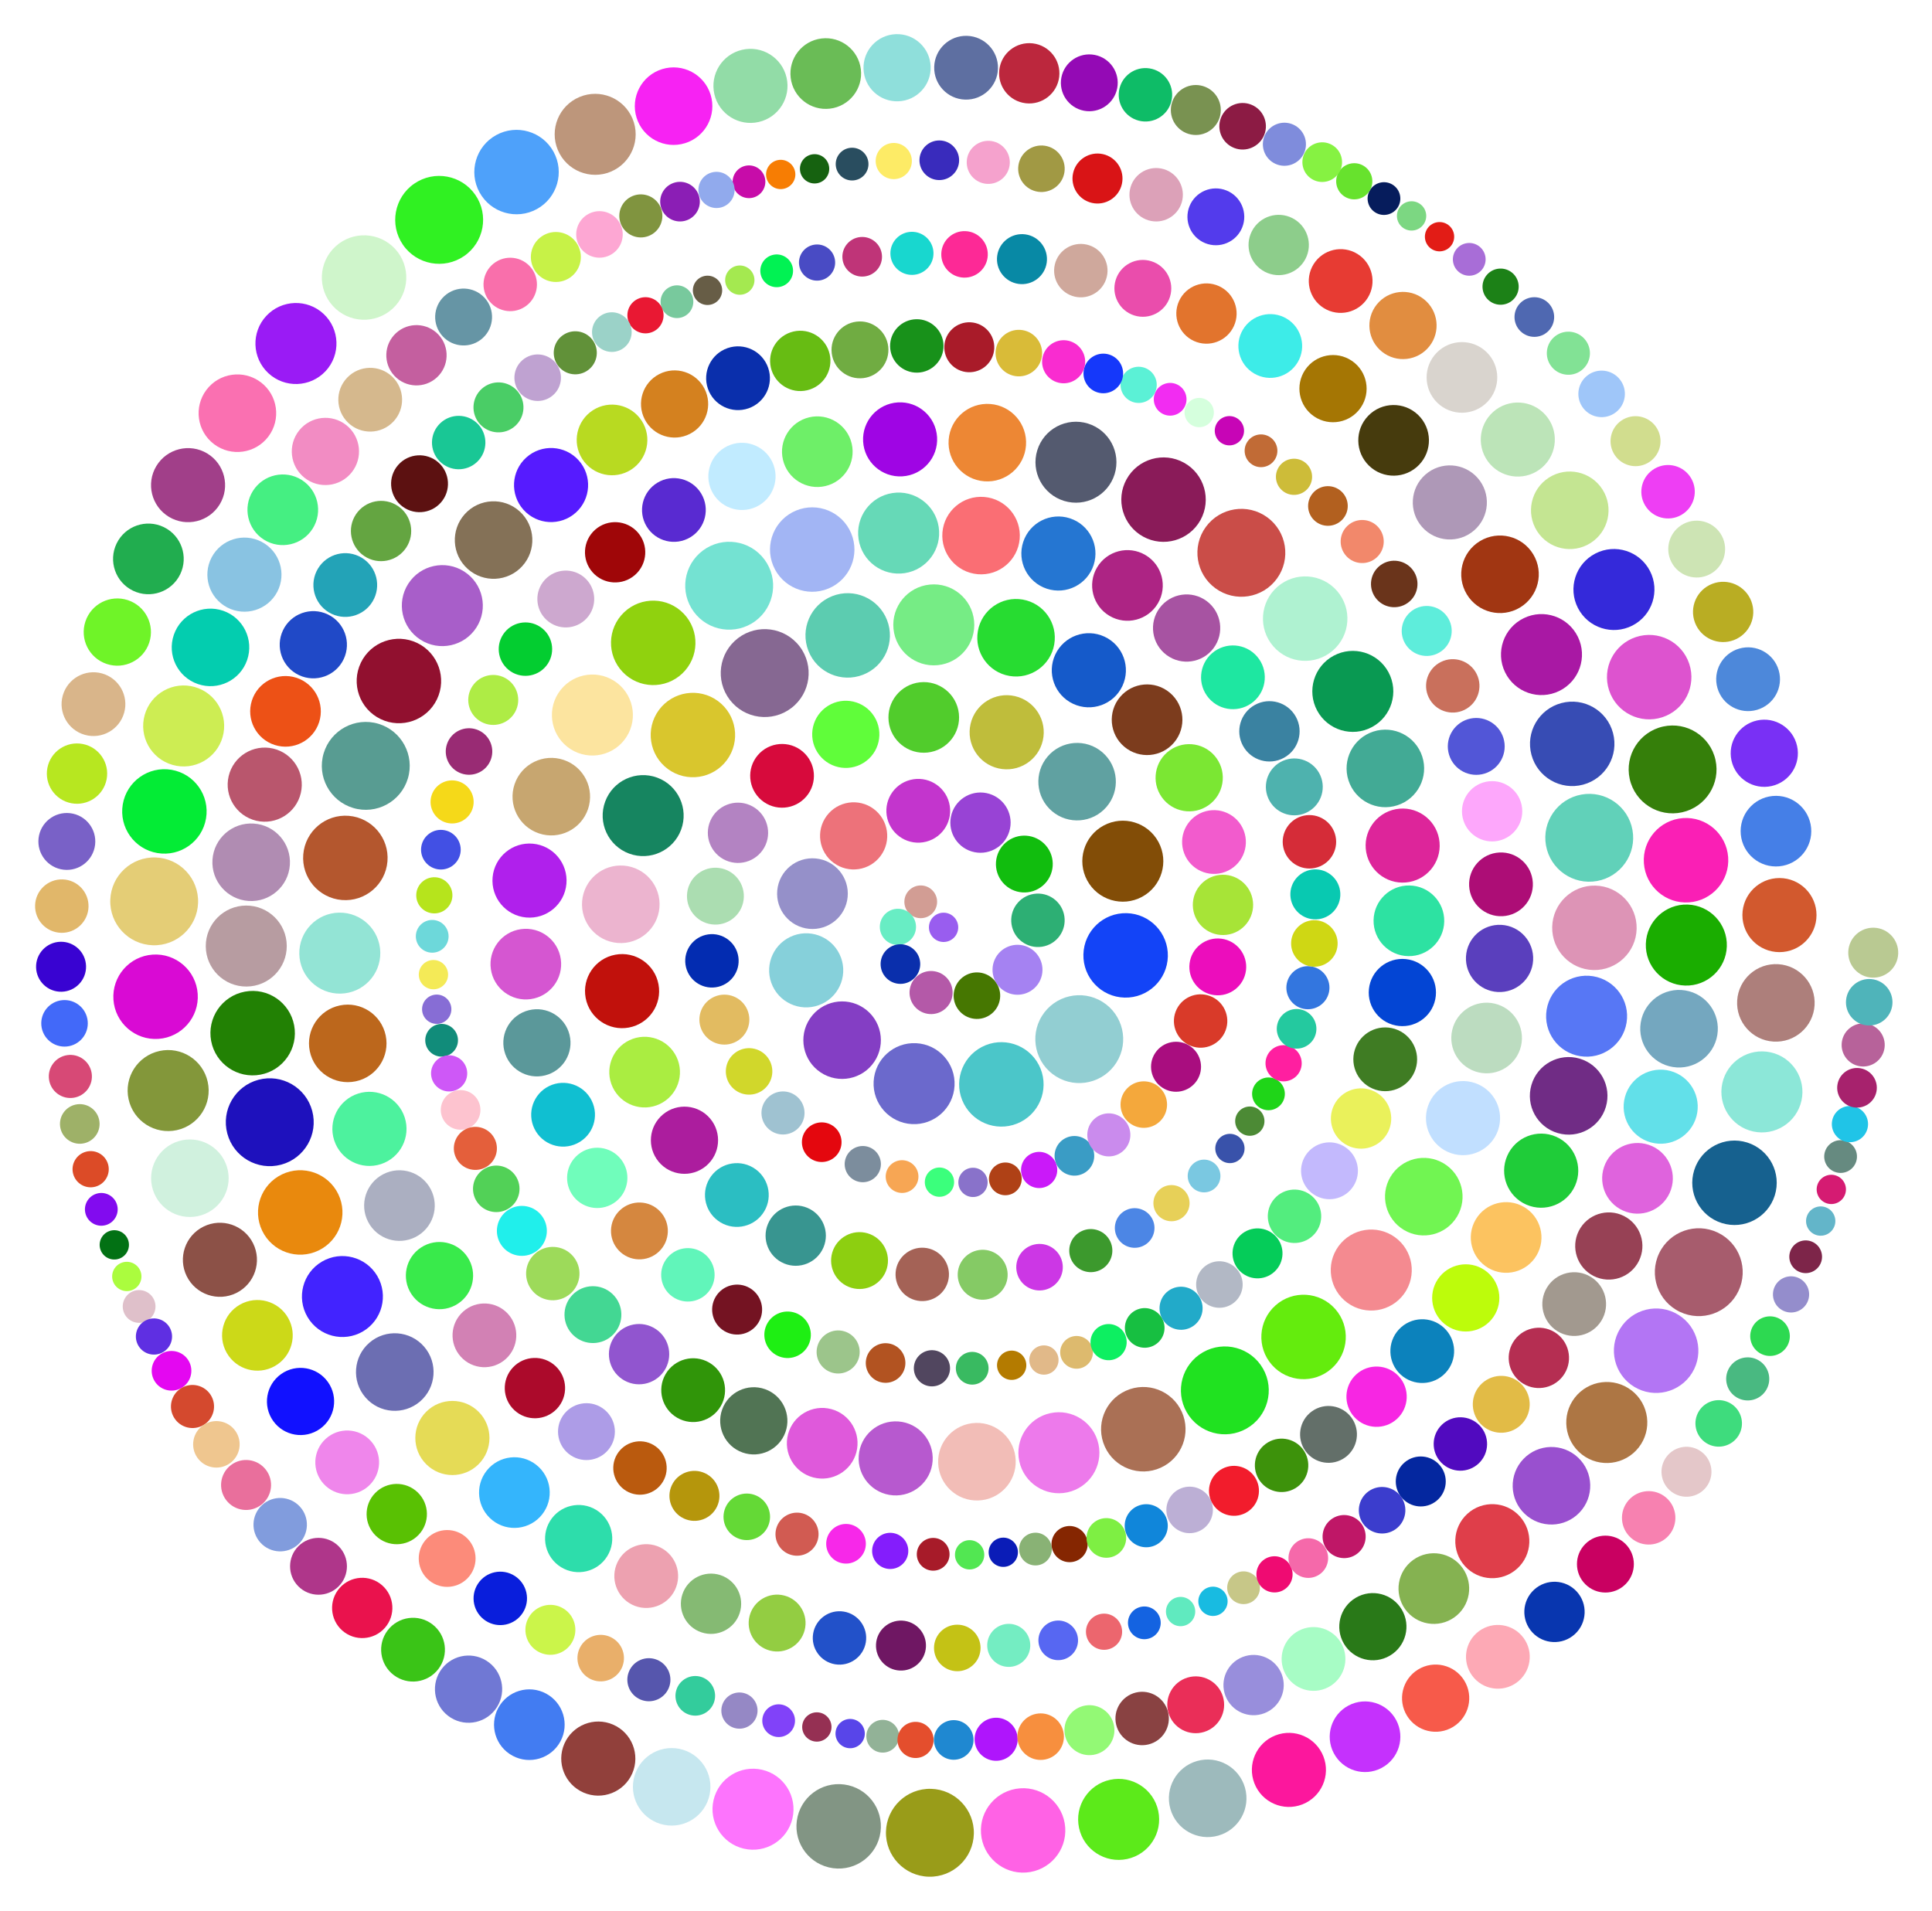 <?xml version="1.0" encoding="utf-8"?>

<!DOCTYPE svg PUBLIC "-//W3C//DTD SVG 1.1//EN" "http://www.w3.org/Graphics/SVG/1.1/DTD/svg11.dtd">
<svg version="1.1" id="Layer_1" xmlns="http://www.w3.org/2000/svg" xmlns:xlink="http://www.w3.org/1999/xlink" x="0px" y="0px"
	 viewBox="0 0 1677.704 1659.612" enable-background="new 0 0 1677.704 1659.612" xml:space="preserve">
<g>
	
		<ellipse transform="matrix(0.866 -0.5 0.5 0.866 -292.825 517.863)" fill="#995DEF" cx="819.474" cy="805.091" rx="12.72" ry="12.72"/>
	
		<ellipse transform="matrix(0.787 -0.617 0.617 0.787 -312.881 660.122)" fill="#D29D94" cx="799.514" cy="783.159" rx="14.217" ry="14.217"/>
	
		<ellipse transform="matrix(0.022 -1 1 0.022 -42.184 1566.446)" fill="#68EDC4" cx="779.222" cy="804.775" rx="15.713" ry="15.713"/>
	
		<ellipse transform="matrix(0.709 -0.705 0.705 0.709 -363.046 794.765)" fill="#0A2FAC" cx="782.062" cy="837.545" rx="17.21" ry="17.21"/>
	
		<ellipse transform="matrix(0.167 -0.986 0.986 0.167 -176.59 1515.254)" fill="#B459A8" cx="808.581" cy="862.151" rx="18.706" ry="18.706"/>
	
		<ellipse transform="matrix(0.842 -0.54 0.54 0.842 -332.67 594.323)" fill="#467701" cx="847.936" cy="864.895" rx="20.203" ry="20.203"/>
	
		<ellipse transform="matrix(0.407 -0.913 0.913 0.407 -244.607 1306.611)" fill="#A582F2" cx="883.878" cy="841.67" rx="21.699" ry="21.699"/>
	
		<ellipse transform="matrix(0.989 -0.151 0.151 0.989 -110.299 145.2)" fill="#2DAF74" cx="900.908" cy="798.85" rx="23.195" ry="23.195"/>
	
		<ellipse transform="matrix(0.755 -0.655 0.655 0.755 -274.19 766.598)" fill="#11BD0E" cx="890.071" cy="750.686" rx="24.692" ry="24.692"/>
	
		<ellipse transform="matrix(0.295 -0.955 0.955 0.295 -82.016 1317.322)" fill="#9843D5" cx="851.957" cy="714.257" rx="26.188" ry="26.188"/>
	
		<ellipse transform="matrix(0.969 -0.249 0.249 0.969 -150.108 220.501)" fill="#C335CD" cx="796.945" cy="703.872" rx="27.685" ry="27.685"/>
	
		<ellipse transform="matrix(0.595 -0.803 0.803 0.595 -283.061 889.733)" fill="#ED727A" cx="741.901" cy="725.923" rx="29.181" ry="29.181"/>
	
		<ellipse transform="matrix(0.095 -0.996 0.996 0.095 -134.798 1404.603)" fill="#9590C9" cx="705.111" cy="776.438" rx="30.678" ry="30.678"/>
	
		<ellipse transform="matrix(0.903 -0.43 0.43 0.903 -294.268 383.358)" fill="#86D0DA" cx="700.167" cy="842.073" rx="32.174" ry="32.174"/>
	
		<ellipse transform="matrix(0.554 -0.832 0.832 0.554 -425.951 1011.577)" fill="#843EC4" cx="731.805" cy="903.613" rx="33.671" ry="33.671"/>
	
		<ellipse transform="matrix(0.052 -0.999 0.999 0.052 -187.99 1684.835)" fill="#6B69CC" cx="793.503" cy="941.443" rx="35.167" ry="35.167"/>
	
		<ellipse transform="matrix(0.886 -0.464 0.464 0.886 -337.699 510.428)" fill="#4BC6C9" cx="869.255" cy="942.023" rx="36.664" ry="36.664"/>
	
		<ellipse transform="matrix(0.528 -0.849 0.849 0.528 -323.469 1222.017)" fill="#92CED2" cx="937.356" cy="901.939" rx="38.16" ry="38.16"/>
	
		<ellipse transform="matrix(0.025 -1 1 0.025 123.275 1785.903)" fill="#1344F7" cx="976.953" cy="829.77" rx="36.664" ry="36.664"/>
	
		<ellipse transform="matrix(0.88 -0.475 0.475 0.88 -238.077 553.318)" fill="#824D07" cx="975.089" cy="747.43" rx="35.167" ry="35.167"/>
	
		<ellipse transform="matrix(0.65 -0.759 0.759 0.65 -188.314 948.199)" fill="#60A1A1" cx="936.151" cy="678.721" rx="33.671" ry="33.671"/>
	
		<ellipse transform="matrix(0.224 -0.975 0.975 0.224 58.446 1345.253)" fill="#BFBD3B" cx="873.626" cy="635.94" rx="32.174" ry="32.174"/>
	
		<ellipse transform="matrix(0.994 -0.108 0.108 0.994 -62.611 90.305)" fill="#51CC2C" cx="802.302" cy="623.118" rx="30.678" ry="30.678"/>
	
		<ellipse transform="matrix(0.847 -0.531 0.531 0.847 -226.511 487.772)" fill="#60FD3A" cx="734.778" cy="637.694" rx="29.181" ry="29.181"/>
	
		<ellipse transform="matrix(0.648 -0.761 0.761 0.648 -273.784 754.476)" fill="#D70A3C" cx="679.569" cy="673.515" rx="27.685" ry="27.685"/>
	
		<ellipse transform="matrix(0.4 -0.916 0.916 0.4 -277.943 1021.418)" fill="#B383C2" cx="641.256" cy="723.021" rx="26.188" ry="26.188"/>
	
		<ellipse transform="matrix(0.129 -0.992 0.992 0.129 -231.429 1293.979)" fill="#ABDDB1" cx="621.152" cy="778.778" rx="24.692" ry="24.692"/>
	
		<ellipse transform="matrix(0.99 -0.141 0.141 0.99 -111.284 95.251)" fill="#032CB1" cx="618.004" cy="834.664" rx="23.195" ry="23.195"/>
	
		<ellipse transform="matrix(0.92 -0.391 0.391 0.92 -296.209 316.207)" fill="#E2BB61" cx="629.08" cy="886.135" rx="21.699" ry="21.699"/>
	
		<ellipse transform="matrix(0.795 -0.606 0.606 0.795 -430.814 585.308)" fill="#D1D72B" cx="650.96" cy="930.34" rx="20.203" ry="20.203"/>
	
		<ellipse transform="matrix(0.628 -0.778 0.778 0.628 -498.688 889.13)" fill="#9FC2D1" cx="680.178" cy="965.908" rx="18.706" ry="18.706"/>
	
		<ellipse transform="matrix(0.541 -0.841 0.841 0.541 -507.29 1055.082)" fill="#E4070E" cx="713.625" cy="992.61" rx="17.21" ry="17.21"/>
	
		<ellipse transform="matrix(0.348 -0.938 0.938 0.348 -459.512 1361.342)" fill="#7C8D9D" cx="748.587" cy="1010.904" rx="15.713" ry="15.713"/>
	
		<ellipse transform="matrix(0.223 -0.975 0.975 0.223 -387.608 1557.45)" fill="#F7A654" cx="783.118" cy="1021.855" rx="14.217" ry="14.217"/>
	
		<ellipse transform="matrix(0.065 -0.998 0.998 0.065 -261.944 1773.982)" fill="#3BFF7C" cx="815.732" cy="1026.78" rx="12.72" ry="12.72"/>
	
		<ellipse transform="matrix(0.998 -0.058 0.058 0.998 -58.303 50.907)" fill="#8972CA" cx="845.35" cy="1027.007" rx="12.72" ry="12.72"/>
	
		<ellipse transform="matrix(0.981 -0.194 0.194 0.981 -182.112 188.98)" fill="#AF4116" cx="873.126" cy="1023.632" rx="14.217" ry="14.217"/>
	
		<ellipse transform="matrix(0.951 -0.31 0.31 0.951 -270.318 329.101)" fill="#CA19F9" cx="901.821" cy="1016.309" rx="15.713" ry="15.713"/>
	
		<ellipse transform="matrix(0.894 -0.449 0.449 0.894 -351.255 524.947)" fill="#3A9CC5" cx="932.346" cy="1003.847" rx="17.21" ry="17.21"/>
	
		<ellipse transform="matrix(0.781 -0.624 0.624 0.781 -404.325 817.232)" fill="#CA8BED" cx="963.378" cy="985.267" rx="18.706" ry="18.706"/>
	
		<ellipse transform="matrix(0.704 -0.71 0.71 0.704 -387.548 988.976)" fill="#F4A83C" cx="993.454" cy="959.725" rx="20.203" ry="20.203"/>
	
		<ellipse transform="matrix(0.554 -0.833 0.833 0.554 -316.162 1263.312)" fill="#A90D7F" cx="1020.735" cy="926.672" rx="21.699" ry="21.699"/>
	
		<ellipse transform="matrix(0.351 -0.936 0.936 0.351 -152.915 1551.753)" fill="#D93A29" cx="1042.852" cy="886.177" rx="23.195" ry="23.195"/>
	
		<ellipse transform="matrix(0.124 -0.992 0.992 0.124 94.083 1784.546)" fill="#EC0DBC" cx="1057.353" cy="839.008" rx="24.692" ry="24.692"/>
	
		<ellipse transform="matrix(0.993 -0.117 0.117 0.993 -84.425 129.117)" fill="#A7E437" cx="1061.844" cy="786.463" rx="26.188" ry="26.188"/>
	
		<ellipse transform="matrix(0.935 -0.355 0.355 0.935 -190.889 421.941)" fill="#F25BCD" cx="1054.089" cy="731.028" rx="27.685" ry="27.685"/>
	
		<ellipse transform="matrix(0.817 -0.577 0.577 0.817 -200.773 718.983)" fill="#7BE733" cx="1032.419" cy="675.822" rx="29.181" ry="29.181"/>
	
		<ellipse transform="matrix(0.644 -0.765 0.765 0.644 -123.378 984.63)" fill="#7C3C1D" cx="996.06" cy="624.855" rx="30.678" ry="30.678"/>
	
		<ellipse transform="matrix(0.424 -0.906 0.906 0.424 16.764 1191.651)" fill="#155ACA" cx="945.489" cy="582.643" rx="32.174" ry="32.174"/>
	
		<ellipse transform="matrix(0.171 -0.985 0.985 0.171 185.876 1328.591)" fill="#27DC31" cx="882.689" cy="553.806" rx="33.671" ry="33.671"/>
	
		<ellipse transform="matrix(0.995 -0.098 0.098 0.995 -49.38 82.32)" fill="#76EC85" cx="811.145" cy="542.538" rx="35.167" ry="35.167"/>
	
		<ellipse transform="matrix(0.931 -0.365 0.365 0.931 -150.658 306.438)" fill="#5CCCB0" cx="736.045" cy="552.126" rx="36.664" ry="36.664"/>
	
		<ellipse transform="matrix(0.795 -0.607 0.607 0.795 -218.362 523.013)" fill="#866892" cx="663.852" cy="584.253" rx="38.16" ry="38.16"/>
	
		<ellipse transform="matrix(0.593 -0.805 0.805 0.593 -269.174 744.217)" fill="#D9C62D" cx="601.871" cy="638.476" rx="36.664" ry="36.664"/>
	
		<ellipse transform="matrix(0.346 -0.938 0.938 0.346 -299.577 987.287)" fill="#168560" cx="558.827" cy="708.662" rx="35.167" ry="35.167"/>
	
		<ellipse transform="matrix(0.081 -0.997 0.997 0.081 -287.296 1258.745)" fill="#ECB4CF" cx="538.631" cy="785.096" rx="33.671" ry="33.671"/>
	
		<ellipse transform="matrix(0.983 -0.184 0.184 0.983 -149.001 113.895)" fill="#C1110C" cx="539.983" cy="860.833" rx="32.174" ry="32.174"/>
	
		<ellipse transform="matrix(0.904 -0.428 0.428 0.904 -344.628 329.578)" fill="#AAED41" cx="559.919" cy="930.459" rx="30.678" ry="30.678"/>
	
		<ellipse transform="matrix(0.769 -0.639 0.639 0.769 -495.607 608.66)" fill="#AC1D9E" cx="594.572" cy="990.242" rx="29.181" ry="29.181"/>
	
		<ellipse transform="matrix(0.592 -0.806 0.806 0.592 -575.543 938.95)" fill="#2BBEC2" cx="639.786" cy="1038.035" rx="27.685" ry="27.685"/>
	
		<ellipse transform="matrix(0.386 -0.922 0.922 0.386 -565.305 1296.521)" fill="#389590" cx="691.574" cy="1073.039" rx="26.188" ry="26.188"/>
	
		<ellipse transform="matrix(0.284 -0.959 0.959 0.284 -516.178 1499.413)" fill="#8DCF10" cx="746.414" cy="1095.51" rx="24.692" ry="24.692"/>
	
		<ellipse transform="matrix(0.072 -0.997 0.997 0.072 -359.925 1825.983)" fill="#A46256" cx="801.318" cy="1106.415" rx="23.195" ry="23.195"/>
	
		<ellipse transform="matrix(0.989 -0.145 0.145 0.989 -151.815 135.836)" fill="#85CA65" cx="854" cy="1107.218" rx="21.699" ry="21.699"/>
	
		<ellipse transform="matrix(0.973 -0.232 0.232 0.973 -230.844 239.905)" fill="#CC37E5" cx="902.794" cy="1099.709" rx="20.203" ry="20.203"/>
	
		<ellipse transform="matrix(0.908 -0.42 0.42 0.908 -368.386 497.901)" fill="#3C992D" cx="946.725" cy="1085.693" rx="18.706" ry="18.706"/>
	
		<ellipse transform="matrix(0.866 -0.5 0.5 0.866 -401.327 635.064)" fill="#4C86E5" cx="985.194" cy="1066.931" rx="17.21" ry="17.21"/>
	
		<ellipse transform="matrix(0.766 -0.642 0.642 0.766 -433.499 897.927)" fill="#E7D058" cx="1018.063" cy="1045.103" rx="15.713" ry="15.713"/>
	
		<ellipse transform="matrix(0.72 -0.694 0.694 0.72 -416.172 1011.379)" fill="#7AC8E1" cx="1045.556" cy="1021.551" rx="14.217" ry="14.217"/>
	
		<ellipse transform="matrix(0.644 -0.765 0.765 0.644 -382.881 1172.086)" fill="#3952AA" cx="1068.072" cy="997.483" rx="12.72" ry="12.72"/>
	
		<ellipse transform="matrix(0.551 -0.834 0.834 0.551 -325.397 1342.735)" fill="#4C8A35" cx="1086.037" cy="973.985" rx="12.72" ry="12.72"/>
	
		<ellipse transform="matrix(0.494 -0.87 0.87 0.494 -269.084 1438.3)" fill="#1FD518" cx="1100.915" cy="950.285" rx="14.217" ry="14.217"/>
	
		<ellipse transform="matrix(0.411 -0.912 0.912 0.411 -185.893 1559.969)" fill="#FF1FA0" cx="1114.351" cy="923.851" rx="15.713" ry="15.713"/>
	
		<ellipse transform="matrix(0.305 -0.952 0.952 0.305 -67.893 1693.302)" fill="#24C99F" cx="1126.307" cy="893.171" rx="17.21" ry="17.21"/>
	
		<ellipse transform="matrix(0.205 -0.979 0.979 0.205 62.752 1793.691)" fill="#3376DF" cx="1135.711" cy="858.211" rx="18.706" ry="18.706"/>
	
		<ellipse transform="matrix(0.061 -0.998 0.998 0.061 254.253 1908.509)" fill="#CFD714" cx="1141.427" cy="819.129" rx="20.203" ry="20.203"/>
	
		<ellipse transform="matrix(0.999 -0.049 0.049 0.999 -36.822 57.151)" fill="#08C9B1" cx="1142.139" cy="776.301" rx="21.699" ry="21.699"/>
	
		<ellipse transform="matrix(0.979 -0.206 0.206 0.979 -126.175 249.949)" fill="#D52C38" cx="1136.622" cy="730.589" rx="23.195" ry="23.195"/>
	
		<ellipse transform="matrix(0.916 -0.402 0.402 0.916 -179.779 509.47)" fill="#4EB2AE" cx="1123.57" cy="682.935" rx="24.692" ry="24.692"/>
	
		<ellipse transform="matrix(0.876 -0.483 0.483 0.876 -169.598 611.181)" fill="#3A82A1" cx="1101.936" cy="634.901" rx="26.188" ry="26.188"/>
	
		<ellipse transform="matrix(0.758 -0.652 0.652 0.758 -124.665 840.469)" fill="#1EE7A1" cx="1070.882" cy="588.322" rx="27.685" ry="27.685"/>
	
		<ellipse transform="matrix(0.598 -0.802 0.802 0.598 -22.891 1045.238)" fill="#A753A2" cx="1029.916" cy="545.425" rx="29.181" ry="29.181"/>
	
		<ellipse transform="matrix(0.507 -0.862 0.862 0.507 44.025 1094.554)" fill="#AD2484" cx="979.217" cy="508.777" rx="30.678" ry="30.678"/>
	
		<ellipse transform="matrix(0.312 -0.95 0.95 0.312 175.207 1204.183)" fill="#2576D2" cx="919.546" cy="481.045" rx="32.174" ry="32.174"/>
	
		<ellipse transform="matrix(0.085 -0.996 0.996 0.085 316.434 1274.477)" fill="#FA6E74" cx="852.277" cy="464.913" rx="33.671" ry="33.671"/>
	
		<ellipse transform="matrix(0.989 -0.151 0.151 0.989 -60.887 122.906)" fill="#66D9B7" cx="779.926" cy="462.908" rx="35.167" ry="35.167"/>
	
		<ellipse transform="matrix(0.924 -0.382 0.382 0.924 -128.79 305.953)" fill="#A2B5F4" cx="705.487" cy="477.056" rx="36.664" ry="36.664"/>
	
		<ellipse transform="matrix(0.804 -0.595 0.595 0.804 -178.402 476.359)" fill="#74E2D2" cx="633.024" cy="508.661" rx="38.16" ry="38.16"/>
	
		<ellipse transform="matrix(0.725 -0.689 0.689 0.725 -228.353 544.496)" fill="#90D20E" cx="567.112" cy="557.969" rx="36.664" ry="36.664"/>
	
		<ellipse transform="matrix(0.538 -0.843 0.843 0.538 -285.993 720.415)" fill="#FCE49F" cx="514.418" cy="621.191" rx="35.167" ry="35.167"/>
	
		<ellipse transform="matrix(0.321 -0.947 0.947 0.321 -330.05 923.191)" fill="#C7A670" cx="478.783" cy="691.763" rx="33.671" ry="33.671"/>
	
		<ellipse transform="matrix(0.09 -0.996 0.996 0.09 -343.65 1153.978)" fill="#B020EC" cx="459.945" cy="765.127" rx="32.174" ry="32.174"/>
	
		<ellipse transform="matrix(0.99 -0.14 0.14 0.99 -112.677 72.121)" fill="#D556D1" cx="456.616" cy="837.469" rx="30.678" ry="30.678"/>
	
		<ellipse transform="matrix(0.97 -0.241 0.241 0.97 -204.885 139.511)" fill="#5B989A" cx="466.839" cy="905.796" rx="29.181" ry="29.181"/>
	
		<ellipse transform="matrix(0.898 -0.441 0.441 0.898 -376.508 314.116)" fill="#10BFD1" cx="488.37" cy="968.078" rx="27.685" ry="27.685"/>
	
		<ellipse transform="matrix(0.783 -0.622 0.622 0.783 -523.665 544.794)" fill="#70FDBB" cx="518.744" cy="1022.701" rx="26.188" ry="26.188"/>
	
		<ellipse transform="matrix(0.73 -0.683 0.683 0.73 -580.53 668.039)" fill="#D5873F" cx="555.61" cy="1069.09" rx="24.692" ry="24.692"/>
	
		<ellipse transform="matrix(0.576 -0.818 0.818 0.576 -651.956 957.631)" fill="#61F5BA" cx="596.784" cy="1107.032" rx="23.195" ry="23.195"/>
	
		<ellipse transform="matrix(0.505 -0.863 0.863 0.505 -664.219 1115.783)" fill="#741322" cx="640.249" cy="1136.731" rx="21.699" ry="21.699"/>
	
		<ellipse transform="matrix(0.34 -0.94 0.94 0.34 -638.086 1408.51)" fill="#1EEF13" cx="684.41" cy="1158.842" rx="20.203" ry="20.203"/>
	
		<ellipse transform="matrix(0.273 -0.962 0.962 0.273 -600.35 1553.768)" fill="#9CC58B" cx="727.85" cy="1174.095" rx="18.706" ry="18.706"/>
	
		<ellipse transform="matrix(0.164 -0.986 0.986 0.164 -524.105 1748.454)" fill="#B25321" cx="769.635" cy="1183.479" rx="17.21" ry="17.21"/>
	
		<ellipse transform="matrix(0.047 -0.999 0.999 0.047 -415.494 1940.516)" fill="#51465F" cx="808.888" cy="1187.935" rx="15.713" ry="15.713"/>
	
		<ellipse transform="matrix(0.999 -0.033 0.033 0.999 -39.229 28.895)" fill="#39BA61" cx="845.101" cy="1188.424" rx="14.217" ry="14.217"/>
	
		<ellipse transform="matrix(0.993 -0.119 0.119 0.993 -134.453 112.499)" fill="#B47B00" cx="877.985" cy="1185.922" rx="12.72" ry="12.72"/>
	
		<ellipse transform="matrix(0.977 -0.211 0.211 0.977 -229.163 218.434)" fill="#E1B989" cx="907.283" cy="1181.27" rx="12.72" ry="12.72"/>
	
		<ellipse transform="matrix(0.964 -0.266 0.266 0.964 -278.531 290.499)" fill="#DDBA6E" cx="934.532" cy="1174.809" rx="14.217" ry="14.217"/>
	
		<ellipse transform="matrix(0.941 -0.338 0.338 0.941 -337.323 393.879)" fill="#0DEF61" cx="962.733" cy="1165.88" rx="15.713" ry="15.713"/>
	
		<ellipse transform="matrix(0.896 -0.445 0.445 0.896 -409.193 561.718)" fill="#17BF41" cx="993.242" cy="1153.445" rx="17.21" ry="17.21"/>
	
		<ellipse transform="matrix(0.866 -0.5 0.5 0.866 -430.82 664.352)" fill="#22AAC9" cx="1025.42" cy="1136.832" rx="18.706" ry="18.706"/>
	
		<ellipse transform="matrix(0.812 -0.584 0.584 0.812 -452.09 828.042)" fill="#B2B8C5" cx="1058.611" cy="1115.41" rx="20.203" ry="20.203"/>
	
		<ellipse transform="matrix(0.736 -0.677 0.677 0.736 -448.623 1026.596)" fill="#05CC59" cx="1091.979" cy="1088.518" rx="21.699" ry="21.699"/>
	
		<ellipse transform="matrix(0.66 -0.751 0.751 0.66 -410.796 1203.911)" fill="#53ED7E" cx="1124.372" cy="1055.697" rx="23.195" ry="23.195"/>
	
		<ellipse transform="matrix(0.544 -0.839 0.839 0.544 -326.555 1432.393)" fill="#C3B9FD" cx="1154.575" cy="1016.638" rx="24.692" ry="24.692"/>
	
		<ellipse transform="matrix(0.447 -0.895 0.895 0.447 -215.265 1594.355)" fill="#EAF15B" cx="1181.137" cy="971.184" rx="26.188" ry="26.188"/>
	
		<ellipse transform="matrix(0.303 -0.953 0.953 0.303 -37.734 1787.377)" fill="#3F7C23" cx="1202.555" cy="919.474" rx="27.685" ry="27.685"/>
	
		<ellipse transform="matrix(0.103 -0.995 0.995 0.103 234.729 1984.187)" fill="#0345D4" cx="1217.109" cy="861.994" rx="29.181" ry="29.181"/>
	
		<ellipse transform="matrix(0.018 -1 1 0.018 401.722 2008.389)" fill="#2DE2A2" cx="1223.12" cy="799.72" rx="30.678" ry="30.678"/>
	
		<ellipse transform="matrix(0.982 -0.186 0.186 0.982 -115.525 240.277)" fill="#DD259A" cx="1218.978" cy="733.994" rx="32.174" ry="32.174"/>
	
		<ellipse transform="matrix(0.951 -0.309 0.309 0.951 -147.253 405.127)" fill="#42AA95" cx="1203.224" cy="666.665" rx="33.671" ry="33.671"/>
	
		<ellipse transform="matrix(0.881 -0.473 0.473 0.881 -144.108 627.433)" fill="#099952" cx="1174.819" cy="600.097" rx="35.167" ry="35.167"/>
	
		<ellipse transform="matrix(0.755 -0.656 0.656 0.755 -74.324 875.135)" fill="#AFF2D1" cx="1133.076" cy="536.954" rx="36.664" ry="36.664"/>
	
		<ellipse transform="matrix(0.588 -0.809 0.809 0.588 55.482 1069.706)" fill="#CA4D48" cx="1077.988" cy="480.38" rx="38.16" ry="38.16"/>
	
		<ellipse transform="matrix(0.484 -0.875 0.875 0.484 141.988 1108)" fill="#8A1B59" cx="1010.261" cy="433.635" rx="36.664" ry="36.664"/>
	
		<ellipse transform="matrix(0.295 -0.955 0.955 0.295 275.576 1175.718)" fill="#545A6F" cx="934.692" cy="401.073" rx="35.167" ry="35.167"/>
	
		<ellipse transform="matrix(0.075 -0.997 0.997 0.075 409.949 1210.473)" fill="#ED8734" cx="857.453" cy="384.263" rx="33.671" ry="33.671"/>
	
		<ellipse transform="matrix(0.998 -0.059 0.059 0.998 -21.058 46.513)" fill="#9F05E4" cx="781.716" cy="381.946" rx="32.174" ry="32.174"/>
	
		<ellipse transform="matrix(0.973 -0.229 0.229 0.973 -71.001 173.131)" fill="#6EEF68" cx="710.068" cy="392.325" rx="30.678" ry="30.678"/>
	
		<ellipse transform="matrix(0.904 -0.428 0.428 0.904 -114.989 315.693)" fill="#C1EBFF" cx="644.185" cy="413.429" rx="29.181" ry="29.181"/>
	
		<ellipse transform="matrix(0.855 -0.518 0.518 0.855 -144.866 367.266)" fill="#592AD1" cx="585.415" cy="443.117" rx="27.685" ry="27.685"/>
	
		<ellipse transform="matrix(0.75 -0.661 0.661 0.75 -183.433 473.377)" fill="#9F0608" cx="534.366" cy="479.295" rx="26.188" ry="26.188"/>
	
		<ellipse transform="matrix(0.678 -0.735 0.735 0.678 -224.023 528.779)" fill="#CDA8CF" cx="491.347" cy="520.009" rx="24.692" ry="24.692"/>
	
		<ellipse transform="matrix(0.552 -0.834 0.834 0.552 -265.44 633.139)" fill="#03CD30" cx="456.157" cy="563.453" rx="23.195" ry="23.195"/>
	
		<ellipse transform="matrix(0.475 -0.88 0.88 0.475 -310.394 695.893)" fill="#AEEC45" cx="428.352" cy="608.232" rx="21.699" ry="21.699"/>
	
		<ellipse transform="matrix(0.33 -0.944 0.944 0.33 -343.495 821.696)" fill="#992B74" cx="407.34" cy="652.925" rx="20.203" ry="20.203"/>
	
		<ellipse transform="matrix(0.274 -0.962 0.962 0.274 -384.95 883.066)" fill="#F5D919" cx="392.399" cy="696.494" rx="18.706" ry="18.706"/>
	
		<ellipse transform="matrix(0.18 -0.984 0.984 0.18 -412.406 981.562)" fill="#4250E4" cx="382.656" cy="738.192" rx="17.21" ry="17.21"/>
	
		<ellipse transform="matrix(0.06 -0.998 0.998 0.06 -421.267 1107.406)" fill="#B6E41C" cx="377.274" cy="777.348" rx="15.713" ry="15.713"/>
	
		<ellipse transform="matrix(0.009 -1 1 0.009 -441.555 1181.264)" fill="#6DD8DA" cx="375.448" cy="813.5" rx="14.217" ry="14.217"/>
	
		<ellipse transform="matrix(0.998 -0.064 0.064 0.998 -53.364 25.803)" fill="#F4EA57" cx="376.34" cy="846.397" rx="12.72" ry="12.72"/>
	
		<ellipse transform="matrix(0.992 -0.13 0.13 0.992 -110.816 56.829)" fill="#876DD5" cx="379.218" cy="875.932" rx="12.72" ry="12.72"/>
	
		<ellipse transform="matrix(0.977 -0.212 0.212 0.977 -182.971 101.988)" fill="#118C7A" cx="383.732" cy="903.555" rx="14.217" ry="14.217"/>
	
		<ellipse transform="matrix(0.966 -0.257 0.257 0.966 -226.723 131.811)" fill="#CE58F7" cx="390.394" cy="932.391" rx="15.713" ry="15.713"/>
	
		<ellipse transform="matrix(0.945 -0.327 0.327 0.945 -293.227 183.819)" fill="#FDC3CF" cx="400.018" cy="963.892" rx="17.21" ry="17.21"/>
	
		<ellipse transform="matrix(0.898 -0.439 0.439 0.898 -396.181 282.887)" fill="#E45F3B" cx="413.201" cy="997.555" rx="18.706" ry="18.706"/>
	
		<ellipse transform="matrix(0.876 -0.482 0.482 0.876 -444.251 335.089)" fill="#52D157" cx="430.685" cy="1033.021" rx="20.203" ry="20.203"/>
	
		<ellipse transform="matrix(0.827 -0.562 0.562 0.827 -522.49 439.073)" fill="#20EFEB" cx="452.996" cy="1069.472" rx="21.699" ry="21.699"/>
	
		<ellipse transform="matrix(0.746 -0.665 0.665 0.746 -614.27 600.503)" fill="#9DDA5A" cx="480.779" cy="1106.229" rx="23.195" ry="23.195"/>
	
		<ellipse transform="matrix(0.691 -0.723 0.723 0.691 -666.507 724.4)" fill="#43D793" cx="514.543" cy="1142.242" rx="24.692" ry="24.692"/>
	
		<ellipse transform="matrix(0.564 -0.826 0.826 0.564 -729.584 970.638)" fill="#9155CF" cx="554.644" cy="1176.416" rx="26.188" ry="26.188"/>
	
		<ellipse transform="matrix(0.501 -0.866 0.866 0.501 -744.901 1123.068)" fill="#309509" cx="601.273" cy="1207.379" rx="27.685" ry="27.685"/>
	
		<ellipse transform="matrix(0.336 -0.942 0.942 0.336 -727.447 1435.789)" fill="#517454" cx="654.362" cy="1233.711" rx="29.181" ry="29.181"/>
	
		<ellipse transform="matrix(0.256 -0.967 0.967 0.256 -681.172 1622.487)" fill="#DF59DB" cx="713.64" cy="1253.842" rx="30.678" ry="30.678"/>
	
		<ellipse transform="matrix(0.072 -0.997 0.997 0.072 -540.609 1951.295)" fill="#B759CF" cx="778.266" cy="1266.156" rx="32.174" ry="32.174"/>
	
		<ellipse transform="matrix(1 -0.033 0.033 1 -40.932 28.308)" fill="#F2BDB7" cx="847.396" cy="1269.058" rx="33.671" ry="33.671"/>
	
		<ellipse transform="matrix(0.978 -0.21 0.21 0.978 -244.461 221.338)" fill="#ED7AEB" cx="919.378" cy="1261.095" rx="35.167" ry="35.167"/>
	
		<ellipse transform="matrix(0.912 -0.411 0.411 0.912 -422.236 517.316)" fill="#AA7055" cx="992.361" cy="1240.943" rx="36.664" ry="36.664"/>
	
		<ellipse transform="matrix(0.868 -0.496 0.496 0.868 -458.96 686.938)" fill="#20E220" cx="1064.02" cy="1207.688" rx="38.16" ry="38.16"/>
	
		<ellipse transform="matrix(0.748 -0.664 0.664 0.748 -485.291 1044.205)" fill="#64EC0D" cx="1131.682" cy="1160.816" rx="36.664" ry="36.664"/>
	
		<ellipse transform="matrix(0.587 -0.81 0.81 0.587 -401.212 1419.637)" fill="#F48A90" cx="1190.204" cy="1102.883" rx="35.167" ry="35.167"/>
	
		<ellipse transform="matrix(0.512 -0.859 0.859 0.512 -288.683 1569.315)" fill="#71F552" cx="1236.156" cy="1038.606" rx="33.671" ry="33.671"/>
	
		<ellipse transform="matrix(0.328 -0.945 0.945 0.328 -63.32 1852.462)" fill="#C1DFFF" cx="1269.67" cy="970.713" rx="32.174" ry="32.174"/>
	
		<ellipse transform="matrix(0.226 -0.974 0.974 0.226 120.979 1955.441)" fill="#BCDCC0" cx="1291.33" cy="901.571" rx="30.678" ry="30.678"/>
	
		<ellipse transform="matrix(0.055 -0.999 0.999 0.055 398.118 2087.334)" fill="#5A3FBD" cx="1302.127" cy="833.278" rx="29.181" ry="29.181"/>
	
		<ellipse transform="matrix(0.999 -0.051 0.051 0.999 -37.63 67.825)" fill="#AD0D76" cx="1303.217" cy="767.404" rx="27.685" ry="27.685"/>
	
		<ellipse transform="matrix(0.978 -0.207 0.207 0.978 -117.773 283.032)" fill="#FDA7FB" cx="1296.015" cy="705.309" rx="26.188" ry="26.188"/>
	
		<ellipse transform="matrix(0.955 -0.297 0.297 0.955 -134.602 410.347)" fill="#5256D7" cx="1281.851" cy="647.724" rx="24.692" ry="24.692"/>
	
		<ellipse transform="matrix(0.897 -0.441 0.441 0.897 -133.139 618.302)" fill="#C9705C" cx="1262.176" cy="595.27" rx="23.195" ry="23.195"/>
	
		<ellipse transform="matrix(0.866 -0.501 0.501 0.866 -108.168 693.49)" fill="#5EEDDB" cx="1238.31" cy="548.327" rx="21.699" ry="21.699"/>
	
		<ellipse transform="matrix(0.811 -0.584 0.584 0.811 -67.771 803.601)" fill="#6A341B" cx="1211.474" cy="506.827" rx="20.203" ry="20.203"/>
	
		<ellipse transform="matrix(0.739 -0.674 0.674 0.739 -8.423 919.639)" fill="#F2886B" cx="1182.786" cy="470.691" rx="18.706" ry="18.706"/>
	
		<ellipse transform="matrix(0.693 -0.721 0.721 0.693 36.964 966.178)" fill="#B2601F" cx="1153.208" cy="439.677" rx="17.21" ry="17.21"/>
	
		<ellipse transform="matrix(0.634 -0.773 0.773 0.634 91.68 1020.558)" fill="#CDBC39" cx="1123.685" cy="413.452" rx="15.713" ry="15.713"/>
	
		<ellipse transform="matrix(0.549 -0.836 0.836 0.549 166.628 1091.836)" fill="#C16B36" cx="1094.867" cy="391.542" rx="14.217" ry="14.217"/>
	
		<ellipse transform="matrix(0.52 -0.854 0.854 0.52 193.608 1091.348)" fill="#C705B6" cx="1067.329" cy="373.501" rx="12.72" ry="12.72"/>
	
		<ellipse transform="matrix(0.468 -0.884 0.884 0.468 236.733 1111.055)" fill="#D5FFDD" cx="1041.527" cy="358.829" rx="12.72" ry="12.72"/>
	
		<ellipse transform="matrix(0.418 -0.908 0.908 0.418 276.76 1124.838)" fill="#F22CF2" cx="1016.389" cy="346.39" rx="14.217" ry="14.217"/>
	
		<ellipse transform="matrix(0.363 -0.932 0.932 0.363 317.651 1134.585)" fill="#5BF1D6" cx="989.169" cy="334.821" rx="15.713" ry="15.713"/>
	
		<ellipse transform="matrix(0.292 -0.956 0.956 0.292 368.663 1145.762)" fill="#1538FA" cx="958.172" cy="323.888" rx="17.21" ry="17.21"/>
	
		<ellipse transform="matrix(0.232 -0.973 0.973 0.232 403.709 1139.58)" fill="#F92CD0" cx="923.243" cy="314.23" rx="18.706" ry="18.706"/>
	
		<ellipse transform="matrix(0.155 -0.988 0.988 0.155 444.738 1132.956)" fill="#D9BB38" cx="884.451" cy="306.58" rx="20.203" ry="20.203"/>
	
		<ellipse transform="matrix(0.047 -0.999 0.999 0.047 500.672 1128.473)" fill="#A91B29" cx="841.928" cy="301.764" rx="21.699" ry="21.699"/>
	
		<ellipse transform="matrix(1 -0.022 0.022 1 -6.314 17.275)" fill="#18911A" cx="795.841" cy="300.657" rx="23.195" ry="23.195"/>
	
		<ellipse transform="matrix(0.993 -0.119 0.119 0.993 -30.801 90.705)" fill="#70AC42" cx="746.614" cy="304.112" rx="24.692" ry="24.692"/>
	
		<ellipse transform="matrix(0.974 -0.228 0.228 0.974 -53.129 166.897)" fill="#67BC13" cx="694.75" cy="313.067" rx="26.188" ry="26.188"/>
	
		<ellipse transform="matrix(0.945 -0.327 0.327 0.945 -72.172 227.649)" fill="#0A2FAC" cx="640.901" cy="328.452" rx="27.685" ry="27.685"/>
	
		<ellipse transform="matrix(0.889 -0.457 0.457 0.889 -95.657 306.559)" fill="#D4811F" cx="586.064" cy="351.076" rx="29.181" ry="29.181"/>
	
		<ellipse transform="matrix(0.841 -0.541 0.541 0.841 -122.012 348.609)" fill="#B8DA21" cx="531.503" cy="381.681" rx="30.678" ry="30.678"/>
	
		<ellipse transform="matrix(0.745 -0.667 0.667 0.745 -158.661 426.941)" fill="#561BFF" cx="478.556" cy="420.793" rx="32.174" ry="32.174"/>
	
		<ellipse transform="matrix(0.671 -0.741 0.741 0.671 -206.537 472.179)" fill="#847157" cx="428.829" cy="468.835" rx="33.671" ry="33.671"/>
	
		<ellipse transform="matrix(0.541 -0.841 0.841 0.541 -265.882 564.534)" fill="#A85EC9" cx="384.115" cy="525.788" rx="35.167" ry="35.167"/>
	
		<ellipse transform="matrix(0.434 -0.901 0.901 0.434 -336.823 646.785)" fill="#91102F" cx="346.351" cy="591.463" rx="36.664" ry="36.664"/>
	
		<ellipse transform="matrix(0.287 -0.958 0.958 0.287 -410.623 778.474)" fill="#589C92" cx="317.569" cy="665.042" rx="38.16" ry="38.16"/>
	
		<ellipse transform="matrix(0.081 -0.997 0.997 0.081 -467.582 983.556)" fill="#B4572E" cx="299.783" cy="745.438" rx="36.664" ry="36.664"/>
	
		<ellipse transform="matrix(1 -0.019 0.019 1 -15.495 5.685)" fill="#93E4D5" cx="294.844" cy="827.654" rx="35.167" ry="35.167"/>
	
		<ellipse transform="matrix(0.979 -0.202 0.202 0.979 -176.997 79.817)" fill="#BC671C" cx="302.238" cy="906.383" rx="33.671" ry="33.671"/>
	
		<ellipse transform="matrix(0.952 -0.308 0.308 0.952 -285.969 146.092)" fill="#4DF29E" cx="320.332" cy="979.97" rx="32.174" ry="32.174"/>
	
		<ellipse transform="matrix(0.889 -0.457 0.457 0.889 -440.43 274.694)" fill="#ABAFC1" cx="347.272" cy="1047.224" rx="30.678" ry="30.678"/>
	
		<ellipse transform="matrix(0.837 -0.548 0.548 0.837 -544.354 389.863)" fill="#39EA4B" cx="381.309" cy="1107.375" rx="29.181" ry="29.181"/>
	
		<ellipse transform="matrix(0.743 -0.669 0.669 0.743 -668.03 579.137)" fill="#D281B4" cx="420.688" cy="1160.113" rx="27.685" ry="27.685"/>
	
		<ellipse transform="matrix(0.682 -0.732 0.732 0.682 -734.197 722.986)" fill="#AC0A2B" cx="463.901" cy="1205.38" rx="26.188" ry="26.188"/>
	
		<ellipse transform="matrix(0.559 -0.829 0.829 0.559 -806.257 970.573)" fill="#AD9CE7" cx="509.44" cy="1243.359" rx="24.692" ry="24.692"/>
	
		<ellipse transform="matrix(0.51 -0.86 0.86 0.51 -823.781 1103.12)" fill="#BA5A0E" cx="556.013" cy="1274.365" rx="23.195" ry="23.195"/>
	
		<ellipse transform="matrix(0.424 -0.906 0.906 0.424 -829.36 1294.245)" fill="#B5960C" cx="602.599" cy="1299.001" rx="21.699" ry="21.699"/>
	
		<ellipse transform="matrix(0.31 -0.951 0.951 0.31 -805.735 1525.169)" fill="#64D936" cx="648.197" cy="1317.854" rx="20.203" ry="20.203"/>
	
		<ellipse transform="matrix(0.258 -0.966 0.966 0.258 -772.803 1657.42)" fill="#D15B52" cx="692.167" cy="1331.612" rx="18.706" ry="18.706"/>
	
		<ellipse transform="matrix(0.181 -0.984 0.984 0.181 -717.748 1820.161)" fill="#F728E9" cx="733.96" cy="1341.02" rx="17.21" ry="17.21"/>
	
		<ellipse transform="matrix(0.109 -0.994 0.994 0.109 -649.907 1968.488)" fill="#841DFC" cx="773.059" cy="1346.759" rx="15.713" ry="15.713"/>
	
		<ellipse transform="matrix(0.033 -1 1 0.033 -565.86 2114.469)" fill="#A71B29" cx="809.195" cy="1349.502" rx="14.217" ry="14.217"/>
	
		<ellipse transform="matrix(1 -0.018 0.018 1 -24.377 15.516)" fill="#52E752" cx="842.067" cy="1349.894" rx="12.72" ry="12.72"/>
	
		<ellipse transform="matrix(0.997 -0.072 0.072 0.997 -94.869 66.284)" fill="#0A1CB7" cx="871.63" cy="1348.563" rx="12.72" ry="12.72"/>
	
		<ellipse transform="matrix(0.992 -0.123 0.123 0.992 -158.679 120.833)" fill="#89B275" cx="899.496" cy="1345.836" rx="14.217" ry="14.217"/>
	
		<ellipse transform="matrix(0.984 -0.177 0.177 0.984 -222.601 185.429)" fill="#852601" cx="928.853" cy="1341.387" rx="15.713" ry="15.713"/>
	
		<ellipse transform="matrix(0.972 -0.236 0.236 0.972 -288.404 265.202)" fill="#7EEF43" cx="961.082" cy="1334.585" rx="17.21" ry="17.21"/>
	
		<ellipse transform="matrix(0.954 -0.299 0.299 0.954 -350.904 358.844)" fill="#1086DA" cx="995.941" cy="1324.895" rx="18.706" ry="18.706"/>
	
		<ellipse transform="matrix(0.93 -0.367 0.367 0.93 -409.211 470.531)" fill="#BCAFD5" cx="1033.176" cy="1311.738" rx="20.203" ry="20.203"/>
	
		<ellipse transform="matrix(0.888 -0.459 0.459 0.888 -474.863 637.38)" fill="#F21C2C" cx="1072.344" cy="1294.502" rx="21.699" ry="21.699"/>
	
		<ellipse transform="matrix(0.859 -0.512 0.512 0.859 -494.621 749.186)" fill="#3D920B" cx="1112.861" cy="1272.593" rx="23.195" ry="23.195"/>
	
		<ellipse transform="matrix(0.81 -0.586 0.586 0.81 -511.034 913.194)" fill="#636F69" cx="1154.128" cy="1245.45" rx="24.692" ry="24.692"/>
	
		<ellipse transform="matrix(0.737 -0.676 0.676 0.737 -505.231 1127.296)" fill="#F726E3" cx="1195.285" cy="1212.568" rx="26.188" ry="26.188"/>
	
		<ellipse transform="matrix(0.68 -0.733 0.733 0.68 -465.178 1280.855)" fill="#0C82BC" cx="1235.329" cy="1173.542" rx="27.685" ry="27.685"/>
	
		<ellipse transform="matrix(0.559 -0.829 0.829 0.559 -374.065 1552.155)" fill="#BDFC0B" cx="1273.292" cy="1128.011" rx="29.181" ry="29.181"/>
	
		<ellipse transform="matrix(0.504 -0.864 0.864 0.504 -280.798 1662.439)" fill="#FCC360" cx="1307.861" cy="1075.842" rx="30.678" ry="30.678"/>
	
		<ellipse transform="matrix(0.4 -0.917 0.917 0.4 -129.428 1836.509)" fill="#1FCC39" cx="1337.722" cy="1017.091" rx="32.174" ry="32.174"/>
	
		<ellipse transform="matrix(0.282 -0.96 0.96 0.282 64.202 1990.1)" fill="#702C85" cx="1361.388" cy="952.166" rx="33.671" ry="33.671"/>
	
		<ellipse transform="matrix(0.159 -0.987 0.987 0.159 288.626 2101.846)" fill="#5777F5" cx="1377.422" cy="881.592" rx="35.167" ry="35.167"/>
	
		<ellipse transform="matrix(0.023 -1 1 0.023 546.569 2171.59)" fill="#DD94B6" cx="1384.37" cy="806.145" rx="36.664" ry="36.664"/>
	
		<ellipse transform="matrix(0.984 -0.176 0.176 0.984 -106.634 254.979)" fill="#61D1B9" cx="1380.792" cy="727.246" rx="38.16" ry="38.16"/>
	
		<ellipse transform="matrix(0.966 -0.258 0.258 0.966 -120.487 373.878)" fill="#374CB4" cx="1365.422" cy="646.379" rx="36.664" ry="36.664"/>
	
		<ellipse transform="matrix(0.899 -0.438 0.438 0.899 -113.84 643.559)" fill="#A918A4" cx="1338.568" cy="568.629" rx="35.167" ry="35.167"/>
	
		<ellipse transform="matrix(0.856 -0.517 0.517 0.856 -69.998 745.536)" fill="#A13612" cx="1302.482" cy="498.344" rx="33.671" ry="33.671"/>
	
		<ellipse transform="matrix(0.752 -0.659 0.659 0.752 24.684 938.053)" fill="#AE98B7" cx="1259.116" cy="436.218" rx="32.174" ry="32.174"/>
	
		<ellipse transform="matrix(0.695 -0.719 0.719 0.695 93.845 986.684)" fill="#463B0D" cx="1210.338" cy="382.687" rx="30.678" ry="30.678"/>
	
		<ellipse transform="matrix(0.562 -0.827 0.827 0.562 227.571 1105.299)" fill="#A57604" cx="1157.875" cy="337.681" rx="29.181" ry="29.181"/>
	
		<ellipse transform="matrix(0.509 -0.861 0.861 0.509 282.443 1097.155)" fill="#3DECE8" cx="1103.198" cy="300.934" rx="27.685" ry="27.685"/>
	
		<ellipse transform="matrix(0.414 -0.91 0.91 0.414 366.374 1113.134)" fill="#E2742D" cx="1047.74" cy="272.01" rx="26.188" ry="26.188"/>
	
		<ellipse transform="matrix(0.299 -0.954 0.954 0.299 456.853 1122.573)" fill="#EA4DAC" cx="992.647" cy="250.272" rx="24.692" ry="24.692"/>
	
		<ellipse transform="matrix(0.226 -0.974 0.974 0.226 497.507 1096.282)" fill="#CFA89C" cx="938.774" cy="235.001" rx="23.195" ry="23.195"/>
	
		<ellipse transform="matrix(0.138 -0.991 0.991 0.138 541.691 1072.9)" fill="#0889A5" cx="886.938" cy="225.394" rx="21.699" ry="21.699"/>
	
		<ellipse transform="matrix(0.037 -0.999 0.999 0.037 586.13 1049.651)" fill="#FD2996" cx="837.743" cy="220.675" rx="20.203" ry="20.203"/>
	
		<ellipse transform="matrix(1 -0.026 0.026 1 -5.427 20.549)" fill="#18D7CF" cx="791.614" cy="220.054" rx="18.706" ry="18.706"/>
	
		<ellipse transform="matrix(0.995 -0.098 0.098 0.995 -18.283 74.788)" fill="#BF3478" cx="748.905" cy="222.708" rx="17.21" ry="17.21"/>
	
		<ellipse transform="matrix(0.986 -0.165 0.165 0.986 -27.902 120.407)" fill="#494BC4" cx="709.756" cy="227.911" rx="15.713" ry="15.713"/>
	
		<ellipse transform="matrix(0.973 -0.232 0.232 0.973 -36.133 162.977)" fill="#01F253" cx="674.284" cy="234.986" rx="14.217" ry="14.217"/>
	
		<ellipse transform="matrix(0.96 -0.28 0.28 0.96 -42.428 189.57)" fill="#A4E950" cx="642.433" cy="243.317" rx="12.72" ry="12.72"/>
	
		<ellipse transform="matrix(0.945 -0.328 0.328 0.945 -48.77 215.143)" fill="#675D46" cx="614.179" cy="252.325" rx="12.72" ry="12.72"/>
	
		<ellipse transform="matrix(0.928 -0.372 0.372 0.928 -55.304 237.512)" fill="#78C99D" cx="587.98" cy="262.105" rx="14.217" ry="14.217"/>
	
		<ellipse transform="matrix(0.908 -0.418 0.418 0.908 -63.114 259.588)" fill="#E91833" cx="560.769" cy="273.807" rx="15.713" ry="15.713"/>
	
		<ellipse transform="matrix(0.88 -0.475 0.475 0.88 -73.215 287.005)" fill="#9BD2C8" cx="531.308" cy="288.378" rx="17.21" ry="17.21"/>
	
		<ellipse transform="matrix(0.853 -0.521 0.521 0.853 -86.391 305.521)" fill="#619139" cx="499.838" cy="306.311" rx="18.706" ry="18.706"/>
	
		<ellipse transform="matrix(0.817 -0.577 0.577 0.817 -103.733 329.346)" fill="#BFA2D1" cx="466.791" cy="328.033" rx="20.203" ry="20.203"/>
	
		<ellipse transform="matrix(0.748 -0.664 0.664 0.748 -125.859 376.387)" fill="#4ACD66" cx="432.761" cy="353.945" rx="21.699" ry="21.699"/>
	
		<ellipse transform="matrix(0.721 -0.693 0.693 0.721 -155.345 383.083)" fill="#19C795" cx="398.284" cy="384.549" rx="23.195" ry="23.195"/>
	
		<ellipse transform="matrix(0.662 -0.75 0.75 0.662 -191.855 415.026)" fill="#5C1111" cx="364.11" cy="420.175" rx="24.692" ry="24.692"/>
	
		<ellipse transform="matrix(0.556 -0.831 0.831 0.556 -236.383 479.777)" fill="#64A541" cx="330.985" cy="461.196" rx="26.188" ry="26.188"/>
	
		<ellipse transform="matrix(0.515 -0.857 0.857 0.515 -289.805 503.595)" fill="#23A3B7" cx="299.929" cy="507.786" rx="27.685" ry="27.685"/>
	
		<ellipse transform="matrix(0.428 -0.904 0.904 0.428 -350.572 566.079)" fill="#2049C7" cx="271.958" cy="560.018" rx="29.181" ry="29.181"/>
	
		<ellipse transform="matrix(0.305 -0.952 0.952 0.305 -415.979 665.556)" fill="#ED5116" cx="248.155" cy="617.872" rx="30.678" ry="30.678"/>
	
		<ellipse transform="matrix(0.227 -0.974 0.974 0.227 -485.627 750.616)" fill="#B9566D" cx="229.774" cy="681.059" rx="32.174" ry="32.174"/>
	
		<ellipse transform="matrix(0.067 -0.998 0.998 0.067 -544.134 916.181)" fill="#B08CB2" cx="217.985" cy="749.14" rx="33.671" ry="33.671"/>
	
		<ellipse transform="matrix(1 -0.006 0.006 1 -5.158 1.361)" fill="#B79CA1" cx="214.081" cy="821.516" rx="35.167" ry="35.167"/>
	
		<ellipse transform="matrix(0.983 -0.185 0.185 0.983 -162.074 56.003)" fill="#228104" cx="219.248" cy="897.038" rx="36.664" ry="36.664"/>
	
		<ellipse transform="matrix(0.966 -0.258 0.258 0.966 -243.837 93.719)" fill="#1E11BD" cx="234.637" cy="974.541" rx="38.16" ry="38.16"/>
	
		<ellipse transform="matrix(0.901 -0.434 0.434 0.901 -431.368 218.041)" fill="#E9890D" cx="261.183" cy="1052.444" rx="36.664" ry="36.664"/>
	
		<ellipse transform="matrix(0.862 -0.506 0.506 0.862 -529.311 306.064)" fill="#4223FF" cx="297.987" cy="1126.072" rx="35.167" ry="35.167"/>
	
		<ellipse transform="matrix(0.757 -0.654 0.654 0.757 -695.522 513.425)" fill="#6C6EB2" cx="342.279" cy="1191.489" rx="33.671" ry="33.671"/>
	
		<ellipse transform="matrix(0.709 -0.706 0.706 0.709 -766.592 640.689)" fill="#E5DB56" cx="392.278" cy="1248.328" rx="32.174" ry="32.174"/>
	
		<ellipse transform="matrix(0.621 -0.784 0.784 0.621 -847.027 840.949)" fill="#34B5FC" cx="446.336" cy="1296.61" rx="30.678" ry="30.678"/>
	
		<ellipse transform="matrix(0.523 -0.852 0.852 0.523 -899.158 1065.612)" fill="#2DDDAB" cx="502.854" cy="1336.463" rx="29.181" ry="29.181"/>
	
		<ellipse transform="matrix(0.437 -0.9 0.9 0.437 -915.231 1275.2)" fill="#EDA1B0" cx="560.476" cy="1368.3" rx="27.685" ry="27.685"/>
	
		<ellipse transform="matrix(0.311 -0.95 0.95 0.311 -897.872 1546.749)" fill="#85BA73" cx="618.025" cy="1392.734" rx="26.188" ry="26.188"/>
	
		<ellipse transform="matrix(0.252 -0.968 0.968 0.252 -860.445 1707.109)" fill="#93CD42" cx="674.588" cy="1410.419" rx="24.692" ry="24.692"/>
	
		<ellipse transform="matrix(0.165 -0.986 0.986 0.165 -793.579 1906.962)" fill="#2251C9" cx="729.372" cy="1422.131" rx="23.195" ry="23.195"/>
	
		<ellipse transform="matrix(0.051 -0.999 0.999 0.051 -684.668 2137.06)" fill="#6F1763" cx="781.617" cy="1428.62" rx="21.699" ry="21.699"/>
	
		<ellipse transform="matrix(0.002 -1 1 0.002 -601.049 2259.279)" fill="#C4C215" cx="831.002" cy="1430.666" rx="20.203" ry="20.203"/>
	
		<ellipse transform="matrix(0.997 -0.071 0.071 0.997 -99.975 66.402)" fill="#74EDC2" cx="877.114" cy="1429.06" rx="18.706" ry="18.706"/>
	
		<ellipse transform="matrix(0.99 -0.139 0.139 0.99 -189.546 142.062)" fill="#5767F2" cx="919.67" cy="1424.552" rx="17.21" ry="17.21"/>
	
		<ellipse transform="matrix(0.975 -0.221 0.221 0.975 -289.289 246.55)" fill="#EC666E" cx="958.64" cy="1417.81" rx="15.713" ry="15.713"/>
	
		<ellipse transform="matrix(0.966 -0.258 0.258 0.966 -330.048 304.212)" fill="#1463E1" cx="993.916" cy="1409.474" rx="14.217" ry="14.217"/>
	
		<ellipse transform="matrix(0.951 -0.308 0.308 0.951 -381.334 383.855)" fill="#60EABF" cx="1025.537" cy="1400.145" rx="12.72" ry="12.72"/>
	
		<ellipse transform="matrix(0.936 -0.352 0.352 0.936 -422.158 460.079)" fill="#18BBE1" cx="1053.485" cy="1390.374" rx="12.72" ry="12.72"/>
	
		<ellipse transform="matrix(0.919 -0.394 0.394 0.919 -455.869 536.037)" fill="#C7C788" cx="1079.505" cy="1379.921" rx="14.217" ry="14.217"/>
	
		<ellipse transform="matrix(0.888 -0.46 0.46 0.888 -504.875 661.708)" fill="#EF0B72" cx="1106.422" cy="1367.648" rx="15.713" ry="15.713"/>
	
		<ellipse transform="matrix(0.876 -0.483 0.483 0.876 -512.031 716.859)" fill="#F569AA" cx="1135.702" cy="1352.492" rx="17.21" ry="17.21"/>
	
		<ellipse transform="matrix(0.847 -0.532 0.532 0.847 -530.906 825.23)" fill="#BF1767" cx="1166.902" cy="1334.11" rx="18.706" ry="18.706"/>
	
		<ellipse transform="matrix(0.812 -0.584 0.584 0.812 -540.221 946.799)" fill="#3B3DCD" cx="1199.718" cy="1312.048" rx="20.203" ry="20.203"/>
	
		<ellipse transform="matrix(0.771 -0.637 0.637 0.771 -536.489 1080.98)" fill="#04279F" cx="1233.654" cy="1285.879" rx="21.699" ry="21.699"/>
	
		<ellipse transform="matrix(0.721 -0.693 0.693 0.721 -515.999 1227.749)" fill="#510ABF" cx="1268.066" cy="1255.25" rx="23.195" ry="23.195"/>
	
		<ellipse transform="matrix(0.667 -0.746 0.746 0.667 -474.961 1377.605)" fill="#E2BB46" cx="1302.409" cy="1219.714" rx="24.692" ry="24.692"/>
	
		<ellipse transform="matrix(0.603 -0.798 0.798 0.603 -410.091 1534.326)" fill="#B52E52" cx="1335.887" cy="1179.02" rx="26.188" ry="26.188"/>
	
		<ellipse transform="matrix(0.523 -0.852 0.852 0.523 -313.498 1705.266)" fill="#A2998F" cx="1367.652" cy="1132.88" rx="27.685" ry="27.685"/>
	
		<ellipse transform="matrix(0.45 -0.893 0.893 0.45 -197.018 1842.774)" fill="#974155" cx="1396.702" cy="1081.245" rx="29.181" ry="29.181"/>
	
		<ellipse transform="matrix(0.319 -0.948 0.948 0.319 -2.538 2044.717)" fill="#DF63DD" cx="1422.05" cy="1024.125" rx="30.678" ry="30.678"/>
	
		<ellipse transform="matrix(0.262 -0.965 0.965 0.262 136.287 2101.301)" fill="#62E0E9" cx="1442.604" cy="961.505" rx="32.174" ry="32.174"/>
	
		<ellipse transform="matrix(0.158 -0.988 0.988 0.158 344.659 2191.825)" fill="#74A7BF" cx="1457.168" cy="893.875" rx="33.671" ry="33.671"/>
	
		<ellipse transform="matrix(0.032 -1 1 0.032 595.666 2258.985)" fill="#1AAD00" cx="1464.552" cy="821.843" rx="35.167" ry="35.167"/>
	
		<ellipse transform="matrix(0.998 -0.071 0.071 0.998 -49.512 106.341)" fill="#FA1FB5" cx="1463.571" cy="746.123" rx="36.664" ry="36.664"/>
	
		<ellipse transform="matrix(0.976 -0.216 0.216 0.976 -110.083 330.269)" fill="#357F0A" cx="1453.15" cy="667.834" rx="38.16" ry="38.16"/>
	
		<ellipse transform="matrix(0.949 -0.315 0.315 0.949 -112.386 480.915)" fill="#DD53CF" cx="1432.236" cy="588.291" rx="36.664" ry="36.664"/>
	
		<ellipse transform="matrix(0.889 -0.458 0.458 0.889 -78.864 698.667)" fill="#3429DA" cx="1401.451" cy="511.978" rx="35.167" ry="35.167"/>
	
		<ellipse transform="matrix(0.843 -0.538 0.538 0.843 -24.141 803.107)" fill="#C4E592" cx="1363.013" cy="442.888" rx="33.671" ry="33.671"/>
	
		<ellipse transform="matrix(0.748 -0.663 0.663 0.748 78.788 970.623)" fill="#BCE4B8" cx="1318.612" cy="381.474" rx="32.174" ry="32.174"/>
	
		<ellipse transform="matrix(0.7 -0.714 0.714 0.7 146.506 1004.825)" fill="#D9D4CE" cx="1269.784" cy="327.956" rx="30.678" ry="30.678"/>
	
		<ellipse transform="matrix(0.622 -0.783 0.783 0.622 239.793 1060.818)" fill="#E18D40" cx="1217.97" cy="282.194" rx="29.181" ry="29.181"/>
	
		<ellipse transform="matrix(0.528 -0.849 0.849 0.528 342.373 1103.835)" fill="#E73B33" cx="1164.364" cy="243.867" rx="27.685" ry="27.685"/>
	
		<ellipse transform="matrix(0.458 -0.889 0.889 0.458 412.951 1102.288)" fill="#8DCD8B" cx="1110.125" cy="212.609" rx="26.188" ry="26.188"/>
	
		<ellipse transform="matrix(0.376 -0.926 0.926 0.376 484.691 1095.788)" fill="#533BEC" cx="1056.293" cy="187.867" rx="24.692" ry="24.692"/>
	
		<ellipse transform="matrix(0.287 -0.958 0.958 0.287 554.005 1082.097)" fill="#DCA1B8" cx="1003.637" cy="169.031" rx="23.195" ry="23.195"/>
	
		<ellipse transform="matrix(0.22 -0.976 0.976 0.22 591.745 1050.721)" fill="#D91416" cx="952.74" cy="155.426" rx="21.699" ry="21.699"/>
	
		<ellipse transform="matrix(0.147 -0.989 0.989 0.147 626.698 1019.245)" fill="#A19944" cx="904.158" cy="146.355" rx="20.203" ry="20.203"/>
	
		<ellipse transform="matrix(0.048 -0.999 0.999 0.048 675.957 991.703)" fill="#F5A2CD" cx="858.333" cy="141.172" rx="18.706" ry="18.706"/>
	
		<ellipse transform="matrix(0.013 -1 1 0.013 665.831 952.921)" fill="#392BBC" cx="815.553" cy="139.229" rx="17.21" ry="17.21"/>
	
		<ellipse transform="matrix(0.999 -0.046 0.046 0.999 -5.609 35.815)" fill="#FDEB66" cx="776.077" cy="139.877" rx="15.713" ry="15.713"/>
	
		<ellipse transform="matrix(0.995 -0.1 0.1 0.995 -10.542 74.696)" fill="#294D5F" cx="739.93" cy="142.517" rx="14.217" ry="14.217"/>
	
		<ellipse transform="matrix(0.989 -0.149 0.149 0.989 -13.949 106.991)" fill="#166210" cx="707.258" cy="146.612" rx="12.72" ry="12.72"/>
	
		<ellipse transform="matrix(0.981 -0.193 0.193 0.981 -16.52 133.599)" fill="#F77D03" cx="678.085" cy="151.669" rx="12.72" ry="12.72"/>
	
		<ellipse transform="matrix(0.971 -0.237 0.237 0.971 -18.821 159.01)" fill="#C70CA9" cx="650.736" cy="157.642" rx="14.217" ry="14.217"/>
	
		<ellipse transform="matrix(0.961 -0.277 0.277 0.961 -21.422 178.517)" fill="#91AAED" cx="622.123" cy="165.197" rx="15.713" ry="15.713"/>
	
		<ellipse transform="matrix(0.946 -0.323 0.323 0.946 -24.876 200.315)" fill="#8B1EB5" cx="590.738" cy="175.062" rx="17.21" ry="17.21"/>
	
		<ellipse transform="matrix(0.927 -0.374 0.374 0.927 -29.805 221.722)" fill="#80943F" cx="556.737" cy="187.703" rx="18.706" ry="18.706"/>
	
		<ellipse transform="matrix(0.89 -0.456 0.456 0.89 -35.535 259.812)" fill="#FDA7D3" cx="520.557" cy="203.535" rx="20.203" ry="20.203"/>
	
		<ellipse transform="matrix(0.875 -0.485 0.485 0.875 -47.655 261.973)" fill="#C7F247" cx="482.458" cy="223.084" rx="21.699" ry="21.699"/>
	
		<ellipse transform="matrix(0.84 -0.543 0.543 0.84 -63.002 280.242)" fill="#F96FAB" cx="442.942" cy="246.782" rx="23.195" ry="23.195"/>
	
		<ellipse transform="matrix(0.798 -0.603 0.603 0.798 -84.483 298.465)" fill="#6695A5" cx="402.473" cy="275.113" rx="24.692" ry="24.692"/>
	
		<ellipse transform="matrix(0.734 -0.679 0.679 0.734 -113.332 327.65)" fill="#C45F9F" cx="361.696" cy="308.534" rx="26.188" ry="26.188"/>
	
		<ellipse transform="matrix(0.69 -0.724 0.724 0.69 -151.811 340.122)" fill="#D5B88D" cx="321.411" cy="347.4" rx="27.685" ry="27.685"/>
	
		<ellipse transform="matrix(0.625 -0.781 0.781 0.625 -200.082 367.649)" fill="#F28CC3" cx="282.433" cy="391.975" rx="29.181" ry="29.181"/>
	
		<ellipse transform="matrix(0.533 -0.846 0.846 0.533 -259.806 414.589)" fill="#45EF82" cx="245.618" cy="442.618" rx="30.678" ry="30.678"/>
	
		<ellipse transform="matrix(0.466 -0.885 0.885 0.466 -328.485 454.1)" fill="#89C3E2" cx="212.13" cy="499.309" rx="32.174" ry="32.174"/>
	
		<ellipse transform="matrix(0.326 -0.945 0.945 0.326 -408.024 551.928)" fill="#03CDAF" cx="182.998" cy="562.069" rx="33.671" ry="33.671"/>
	
		<ellipse transform="matrix(0.273 -0.962 0.962 0.273 -490.691 611.727)" fill="#CDED53" cx="159.495" cy="630.603" rx="35.167" ry="35.167"/>
	
		<ellipse transform="matrix(0.166 -0.986 0.986 0.166 -575.545 728.573)" fill="#03EC35" cx="142.841" cy="704.454" rx="36.664" ry="36.664"/>
	
		<ellipse transform="matrix(0.034 -0.999 0.999 0.034 -652.927 890.274)" fill="#E4CD76" cx="134.26" cy="783.031" rx="38.16" ry="38.16"/>
	
		<ellipse transform="matrix(0.998 -0.069 0.069 0.998 -59.359 11.373)" fill="#D90AD4" cx="135.019" cy="865.286" rx="36.664" ry="36.664"/>
	
		<ellipse transform="matrix(0.977 -0.215 0.215 0.977 -199.791 53.295)" fill="#83973A" cx="145.58" cy="946.869" rx="35.167" ry="35.167"/>
	
		<ellipse transform="matrix(0.954 -0.299 0.299 0.954 -298.404 96.069)" fill="#D0F1DE" cx="164.847" cy="1023.512" rx="33.671" ry="33.671"/>
	
		<ellipse transform="matrix(0.896 -0.443 0.443 0.896 -465.319 198.248)" fill="#8C5147" cx="191.376" cy="1094.401" rx="32.174" ry="32.174"/>
	
		<ellipse transform="matrix(0.869 -0.495 0.495 0.869 -544.855 263.178)" fill="#CCD918" cx="223.92" cy="1159.173" rx="30.678" ry="30.678"/>
	
		<ellipse transform="matrix(0.815 -0.579 0.579 0.815 -656.718 376.033)" fill="#1111FF" cx="261.093" cy="1217.456" rx="29.181" ry="29.181"/>
	
		<ellipse transform="matrix(0.739 -0.674 0.674 0.739 -776.92 535.349)" fill="#EF86EB" cx="301.689" cy="1269.245" rx="27.685" ry="27.685"/>
	
		<ellipse transform="matrix(0.695 -0.719 0.719 0.695 -840.257 648.99)" fill="#59C103" cx="344.66" cy="1314.679" rx="26.188" ry="26.188"/>
	
		<ellipse transform="matrix(0.631 -0.775 0.775 0.631 -906.514 800.5)" fill="#FC8B7A" cx="388.981" cy="1354.028" rx="24.692" ry="24.692"/>
	
		<ellipse transform="matrix(0.542 -0.841 0.841 0.542 -967.666 1000.816)" fill="#091EDC" cx="433.782" cy="1387.628" rx="23.195" ry="23.195"/>
	
		<ellipse transform="matrix(0.503 -0.864 0.864 0.503 -985.886 1116.441)" fill="#CBF54A" cx="478.235" cy="1415.83" rx="21.699" ry="21.699"/>
	
		<ellipse transform="matrix(0.442 -0.897 0.897 0.442 -999.919 1271.864)" fill="#E9AF6A" cx="521.743" cy="1439.178" rx="20.203" ry="20.203"/>
	
		<ellipse transform="matrix(0.382 -0.924 0.924 0.382 -999.206 1422.604)" fill="#5656AD" cx="563.721" cy="1458.158" rx="18.706" ry="18.706"/>
	
		<ellipse transform="matrix(0.3 -0.954 0.954 0.3 -982.848 1606.691)" fill="#33CC9C" cx="603.719" cy="1473.269" rx="17.21" ry="17.21"/>
	
		<ellipse transform="matrix(0.271 -0.963 0.963 0.271 -961.769 1700.75)" fill="#9588C5" cx="641.386" cy="1485.016" rx="15.713" ry="15.713"/>
	
		<ellipse transform="matrix(0.221 -0.975 0.975 0.221 -929.936 1823.765)" fill="#8142F9" cx="676.532" cy="1493.933" rx="14.217" ry="14.217"/>
	
		<ellipse transform="matrix(0.175 -0.985 0.985 0.175 -892.657 1935.346)" fill="#953053" cx="708.785" cy="1500.456" rx="12.72" ry="12.72"/>
	
		<ellipse transform="matrix(0.134 -0.991 0.991 0.134 -852.14 2035.261)" fill="#5845E9" cx="738.061" cy="1505.038" rx="12.72" ry="12.72"/>
	
		<ellipse transform="matrix(0.094 -0.996 0.996 0.094 -807.673 2128.89)" fill="#92B297" cx="765.924" cy="1508.237" rx="14.217" ry="14.217"/>
	
		<ellipse transform="matrix(0.035 -0.999 0.999 0.035 -741.694 2252.842)" fill="#E44E2D" cx="795.475" cy="1510.404" rx="15.713" ry="15.713"/>
	
		<ellipse transform="matrix(0.005 -1 1 0.005 -687.301 2331.806)" fill="#1F88D1" cx="828.331" cy="1511.345" rx="17.21" ry="17.21"/>
	
		<ellipse transform="matrix(0.999 -0.046 0.046 0.999 -68.167 41.111)" fill="#AF15FC" cx="864.549" cy="1510.616" rx="18.706" ry="18.706"/>
	
		<ellipse transform="matrix(0.995 -0.101 0.101 0.995 -148.048 99.302)" fill="#F78F3E" cx="903.96" cy="1507.716" rx="20.203" ry="20.203"/>
	
		<ellipse transform="matrix(0.987 -0.161 0.161 0.987 -229.918 172.347)" fill="#93F975" cx="946.419" cy="1502.097" rx="21.699" ry="21.699"/>
	
		<ellipse transform="matrix(0.972 -0.234 0.234 0.972 -321.478 273.08)" fill="#894242" cx="991.66" cy="1493.18" rx="23.195" ry="23.195"/>
	
		<ellipse transform="matrix(0.956 -0.292 0.292 0.956 -387.55 368.739)" fill="#EA2E58" cx="1039.336" cy="1480.388" rx="24.692" ry="24.692"/>
	
		<ellipse transform="matrix(0.932 -0.362 0.362 0.932 -456.108 493.992)" fill="#988EDC" cx="1089.103" cy="1463.139" rx="26.188" ry="26.188"/>
	
		<ellipse transform="matrix(0.888 -0.46 0.46 0.888 -534.851 685.838)" fill="#A7FCC5" cx="1140.426" cy="1440.832" rx="27.685" ry="27.685"/>
	
		<ellipse transform="matrix(0.861 -0.508 0.508 0.861 -552.484 802.097)" fill="#297918" cx="1192.704" cy="1412.858" rx="29.181" ry="29.181"/>
	
		<ellipse transform="matrix(0.814 -0.581 0.581 0.814 -569.492 980.709)" fill="#85B251" cx="1245.151" cy="1378.757" rx="30.678" ry="30.678"/>
	
		<ellipse transform="matrix(0.738 -0.674 0.674 0.738 -563.081 1225.064)" fill="#DF3E4A" cx="1296.923" cy="1338.047" rx="32.174" ry="32.174"/>
	
		<ellipse transform="matrix(0.69 -0.724 0.724 0.69 -516.391 1375.174)" fill="#9950CF" cx="1346.995" cy="1290.351" rx="33.671" ry="33.671"/>
	
		<ellipse transform="matrix(0.614 -0.79 0.79 0.614 -436.815 1578.254)" fill="#AD7644" cx="1394.28" cy="1235.472" rx="35.167" ry="35.167"/>
	
		<ellipse transform="matrix(0.521 -0.854 0.854 0.521 -312.822 1789.346)" fill="#B375F4" cx="1437.517" cy="1173.331" rx="36.664" ry="36.664"/>
	
		<ellipse transform="matrix(0.431 -0.902 0.902 0.431 -156.52 1959.82)" fill="#A75C6D" cx="1475.41" cy="1103.993" rx="38.16" ry="38.16"/>
	
		<ellipse transform="matrix(0.3 -0.954 0.954 0.3 73.675 2156.103)" fill="#16618F" cx="1506.581" cy="1027.83" rx="36.664" ry="36.664"/>
	
		<ellipse transform="matrix(0.216 -0.977 0.977 0.216 272.962 2237.04)" fill="#8CE7D8" cx="1528.854" cy="948.624" rx="35.167" ry="35.167"/>
	
		<ellipse transform="matrix(0.063 -0.998 0.998 0.063 576.115 2354.693)" fill="#AD7F7B" cx="1541.676" cy="870.628" rx="33.671" ry="33.671"/>
	
		<ellipse transform="matrix(0.003 -1 1 0.003 745.551 2338.217)" fill="#D2592E" cx="1545.906" cy="795.051" rx="32.174" ry="32.174"/>
	
		<ellipse transform="matrix(0.995 -0.096 0.096 0.995 -62.039 150.824)" fill="#457FE7" cx="1542.574" cy="722.681" rx="30.678" ry="30.678"/>
	
		<ellipse transform="matrix(0.976 -0.216 0.216 0.976 -105.167 346.71)" fill="#7930F5" cx="1532.703" cy="654.219" rx="29.181" ry="29.181"/>
	
		<ellipse transform="matrix(0.961 -0.278 0.278 0.961 -104.224 444.433)" fill="#4D88DA" cx="1517.31" cy="590.261" rx="27.685" ry="27.685"/>
	
		<ellipse transform="matrix(0.933 -0.358 0.358 0.933 -90.804 572.138)" fill="#B9AD23" cx="1497.394" cy="530.926" rx="26.188" ry="26.188"/>
	
		<ellipse transform="matrix(0.888 -0.459 0.459 0.888 -54.173 730.26)" fill="#CDE4B4" cx="1473.915" cy="476.479" rx="24.692" ry="24.692"/>
	
		<ellipse transform="matrix(0.866 -0.501 0.501 0.866 -19.155 782.608)" fill="#EE3EF4" cx="1447.747" cy="426.972" rx="23.195" ry="23.195"/>
	
		<ellipse transform="matrix(0.828 -0.561 0.561 0.828 30.244 863.056)" fill="#D1DD8E" cx="1419.729" cy="382.306" rx="21.699" ry="21.699"/>
	
		<ellipse transform="matrix(0.788 -0.616 0.616 0.788 84.078 928.902)" fill="#9FC6F9" cx="1390.646" cy="342.385" rx="20.203" ry="20.203"/>
	
		<ellipse transform="matrix(0.734 -0.68 0.68 0.734 154.114 1007.007)" fill="#82E295" cx="1361.15" cy="306.983" rx="18.706" ry="18.706"/>
	
		<ellipse transform="matrix(0.708 -0.707 0.707 0.708 194.455 1021.629)" fill="#4F68B1" cx="1331.809" cy="275.826" rx="17.21" ry="17.21"/>
	
		<ellipse transform="matrix(0.669 -0.743 0.743 0.669 246.548 1050.867)" fill="#1C8117" cx="1303.16" cy="248.615" rx="15.713" ry="15.713"/>
	
		<ellipse transform="matrix(0.632 -0.775 0.775 0.632 295.229 1071.637)" fill="#A86DD7" cx="1275.661" cy="225.049" rx="14.217" ry="14.217"/>
	
		<ellipse transform="matrix(0.597 -0.802 0.802 0.597 339.752 1085.534)" fill="#E21C16" cx="1249.676" cy="204.81" rx="12.72" ry="12.72"/>
	
		<ellipse transform="matrix(0.564 -0.826 0.826 0.564 379.59 1094.011)" fill="#7CD782" cx="1225.565" cy="187.623" rx="12.72" ry="12.72"/>
	
		<ellipse transform="matrix(0.523 -0.852 0.852 0.523 426.338 1106.557)" fill="#061C5C" cx="1202.112" cy="172.255" rx="14.217" ry="14.217"/>
	
		<ellipse transform="matrix(0.497 -0.867 0.867 0.497 455.074 1099.615)" fill="#67E22D" cx="1176.704" cy="156.996" rx="15.713" ry="15.713"/>
	
		<ellipse transform="matrix(0.459 -0.889 0.889 0.459 495.76 1096.376)" fill="#86F242" cx="1147.811" cy="141.257" rx="17.21" ry="17.21"/>
	
		<ellipse transform="matrix(0.415 -0.91 0.91 0.415 538.335 1088.127)" fill="#7F8CDC" cx="1115.295" cy="125.454" rx="18.706" ry="18.706"/>
	
		<ellipse transform="matrix(0.366 -0.931 0.931 0.366 581.758 1073.867)" fill="#8C1B44" cx="1078.924" cy="110.017" rx="20.203" ry="20.203"/>
	
		<ellipse transform="matrix(0.293 -0.956 0.956 0.293 642.753 1060.546)" fill="#799251" cx="1038.709" cy="95.528" rx="21.699" ry="21.699"/>
	
		<ellipse transform="matrix(0.252 -0.968 0.968 0.252 664.176 1024.177)" fill="#0EBC67" cx="994.47" cy="82.535" rx="23.195" ry="23.195"/>
	
		<ellipse transform="matrix(0.187 -0.982 0.982 0.187 698.574 987.792)" fill="#940AB5" cx="946.306" cy="71.68" rx="24.692" ry="24.692"/>
	
		<ellipse transform="matrix(0.117 -0.993 0.993 0.117 725.956 944.227)" fill="#BC273D" cx="894.267" cy="63.639" rx="26.188" ry="26.188"/>
	
		<ellipse transform="matrix(0.03 -1 1 0.03 754.616 895.573)" fill="#5E6FA1" cx="838.533" cy="59.155" rx="27.685" ry="27.685"/>
	
		<ellipse transform="matrix(0.999 -0.037 0.037 0.999 -1.643 28.723)" fill="#8FDFDB" cx="779.256" cy="58.988" rx="29.181" ry="29.181"/>
	
		<ellipse transform="matrix(0.993 -0.12 0.12 0.993 -2.486 86.473)" fill="#6ABC56" cx="716.913" cy="63.884" rx="30.678" ry="30.678"/>
	
		<ellipse transform="matrix(0.974 -0.225 0.225 0.974 -0.086 148.556)" fill="#92DCA7" cx="651.929" cy="74.655" rx="32.174" ry="32.174"/>
	
		<ellipse transform="matrix(0.955 -0.296 0.296 0.955 -1.02 177.421)" fill="#F722F3" cx="585.01" cy="92.076" rx="33.671" ry="33.671"/>
	
		<ellipse transform="matrix(0.922 -0.387 0.387 0.922 -4.969 208.974)" fill="#BD967B" cx="516.906" cy="116.837" rx="35.167" ry="35.167"/>
	
		<ellipse transform="matrix(0.876 -0.482 0.482 0.876 -16.574 234.638)" fill="#4EA1FA" cx="448.649" cy="149.594" rx="36.664" ry="36.664"/>
	
		<ellipse transform="matrix(0.824 -0.567 0.567 0.824 -41.066 249.773)" fill="#30F122" cx="381.259" cy="190.946" rx="38.16" ry="38.16"/>
	
		<ellipse transform="matrix(0.738 -0.675 0.675 0.738 -79.952 276.389)" fill="#CFF5CB" cx="316.115" cy="241.203" rx="36.664" ry="36.664"/>
	
		<ellipse transform="matrix(0.682 -0.732 0.732 0.682 -136.5 282.868)" fill="#9A1BF5" cx="256.811" cy="298.294" rx="35.167" ry="35.167"/>
	
		<ellipse transform="matrix(0.602 -0.799 0.799 0.602 -204.587 307.383)" fill="#FA70B1" cx="205.983" cy="358.873" rx="33.671" ry="33.671"/>
	
		<ellipse transform="matrix(0.516 -0.856 0.856 0.516 -281.863 343.801)" fill="#A13F89" cx="163.516" cy="421.499" rx="32.174" ry="32.174"/>
	
		<ellipse transform="matrix(0.436 -0.9 0.9 0.436 -363.973 389.836)" fill="#21AD4F" cx="128.881" cy="485.161" rx="30.678" ry="30.678"/>
	
		<ellipse transform="matrix(0.314 -0.95 0.95 0.314 -451.324 473.115)" fill="#6FF428" cx="101.592" cy="548.739" rx="29.181" ry="29.181"/>
	
		<ellipse transform="matrix(0.27 -0.963 0.963 0.27 -529.415 524.556)" fill="#D9B58A" cx="81.103" cy="611.292" rx="27.685" ry="27.685"/>
	
		<ellipse transform="matrix(0.19 -0.982 0.982 0.19 -605.842 609.618)" fill="#B7E720" cx="66.697" cy="672.138" rx="26.188" ry="26.188"/>
	
		<ellipse transform="matrix(0.114 -0.994 0.994 0.114 -674.849 704.759)" fill="#7961C7" cx="57.664" cy="730.701" rx="24.692" ry="24.692"/>
	
		<ellipse transform="matrix(0.029 -1 1 0.029 -734.375 817.417)" fill="#E1B76A" cx="53.326" cy="786.502" rx="23.195" ry="23.195"/>
	
		<ellipse transform="matrix(1 -0.028 0.028 1 -23.461 1.811)" fill="#3903D2" cx="52.99" cy="839.236" rx="21.699" ry="21.699"/>
	
		<ellipse transform="matrix(0.996 -0.092 0.092 0.996 -81.428 8.903)" fill="#4269F9" cx="55.943" cy="888.497" rx="20.203" ry="20.203"/>
	
		<ellipse transform="matrix(0.989 -0.151 0.151 0.989 -140.856 20.115)" fill="#D74976" cx="61.554" cy="934.287" rx="18.706" ry="18.706"/>
	
		<ellipse transform="matrix(0.974 -0.225 0.225 0.974 -217.848 40.589)" fill="#9EB168" cx="69.226" cy="976.455" rx="17.21" ry="17.21"/>
	
		<ellipse transform="matrix(0.967 -0.257 0.257 0.967 -257.896 54.128)" fill="#DC4B27" cx="78.379" cy="1014.892" rx="15.713" ry="15.713"/>
	
		<ellipse transform="matrix(0.954 -0.301 0.301 0.954 -312.367 75.527)" fill="#820BEF" cx="88.475" cy="1049.634" rx="14.217" ry="14.217"/>
	
		<ellipse transform="matrix(0.94 -0.342 0.342 0.94 -363.516 98.984)" fill="#027114" cx="99.074" cy="1080.838" rx="12.72" ry="12.72"/>
	
		<ellipse transform="matrix(0.926 -0.378 0.378 0.926 -410.513 123.536)" fill="#ABFC3E" cx="109.736" cy="1108.494" rx="12.72" ry="12.72"/>
	
		<ellipse transform="matrix(0.912 -0.411 0.411 0.912 -455.468 149.846)" fill="#DFC0CA" cx="120.754" cy="1134.178" rx="14.217" ry="14.217"/>
	
		<ellipse transform="matrix(0.895 -0.446 0.446 0.895 -503.472 181.177)" fill="#5F2FE2" cx="133.422" cy="1160.901" rx="15.713" ry="15.713"/>
	
		<ellipse transform="matrix(0.875 -0.485 0.485 0.875 -558.305 221.308)" fill="#E407F1" cx="148.693" cy="1190.002" rx="17.21" ry="17.21"/>
	
		<ellipse transform="matrix(0.852 -0.524 0.524 0.852 -615.006 268.409)" fill="#D4492E" cx="166.928" cy="1221.269" rx="18.706" ry="18.706"/>
	
		<ellipse transform="matrix(0.824 -0.566 0.566 0.824 -677.364 327.378)" fill="#EFC68F" cx="188.464" cy="1254.384" rx="20.203" ry="20.203"/>
	
		<ellipse transform="matrix(0.792 -0.611 0.611 0.792 -743.168 399.276)" fill="#E96F9C" cx="213.704" cy="1289.027" rx="21.699" ry="21.699"/>
	
		<ellipse transform="matrix(0.736 -0.677 0.677 0.736 -832.22 513.615)" fill="#819CDD" cx="242.901" cy="1324.615" rx="23.195" ry="23.195"/>
	
		<ellipse transform="matrix(0.71 -0.704 0.704 0.71 -877.678 588.743)" fill="#AF368A" cx="276.478" cy="1360.742" rx="24.692" ry="24.692"/>
	
		<ellipse transform="matrix(0.661 -0.75 0.75 0.661 -941.161 709.135)" fill="#EA124D" cx="314.763" cy="1396.873" rx="26.188" ry="26.188"/>
	
		<ellipse transform="matrix(0.606 -0.796 0.796 0.606 -998.521 849.641)" fill="#3AC417" cx="358.087" cy="1432.398" rx="27.685" ry="27.685"/>
	
		<ellipse transform="matrix(0.529 -0.849 0.849 0.529 -1053.175 1036.315)" fill="#7078D4" cx="406.519" cy="1466.444" rx="29.181" ry="29.181"/>
	
		<ellipse transform="matrix(0.474 -0.88 0.88 0.474 -1076.999 1192.659)" fill="#427CF2" cx="460.305" cy="1498.273" rx="30.678" ry="30.678"/>
	
		<ellipse transform="matrix(0.399 -0.917 0.917 0.399 -1088.027 1394.311)" fill="#91403B" cx="519.492" cy="1527.044" rx="32.174" ry="32.174"/>
	
		<ellipse transform="matrix(0.295 -0.955 0.955 0.295 -1070.999 1651.744)" fill="#C6E7EF" cx="584.06" cy="1551.8" rx="33.671" ry="33.671"/>
	
		<ellipse transform="matrix(0.227 -0.974 0.974 0.227 -1025.146 1851.234)" fill="#FD74FD" cx="653.768" cy="1571.494" rx="35.167" ry="35.167"/>
	
		<ellipse transform="matrix(0.133 -0.991 0.991 0.133 -939.43 2096.903)" fill="#829584" cx="728.207" cy="1585.13" rx="36.664" ry="36.664"/>
	
		<ellipse transform="matrix(0.024 -1 1 0.024 -803.506 2360.385)" fill="#999C19" cx="806.935" cy="1591.645" rx="38.16" ry="38.16"/>
	
		<ellipse transform="matrix(0.997 -0.072 0.072 0.997 -112.575 68.415)" fill="#FF62E5" cx="889.209" cy="1589.986" rx="36.664" ry="36.664"/>
	
		<ellipse transform="matrix(0.978 -0.21 0.21 0.978 -309.873 238.892)" fill="#5CEA1A" cx="970.88" cy="1579.775" rx="35.167" ry="35.167"/>
	
		<ellipse transform="matrix(0.962 -0.274 0.274 0.962 -387.286 346.175)" fill="#9DBABC" cx="1047.836" cy="1562.005" rx="33.671" ry="33.671"/>
	
		<ellipse transform="matrix(0.931 -0.364 0.364 0.931 -482.849 512.823)" fill="#FC179D" cx="1119.578" cy="1537.865" rx="32.174" ry="32.174"/>
	
		<ellipse transform="matrix(0.884 -0.467 0.467 0.884 -567.29 728.509)" fill="#C531FD" cx="1185.745" cy="1508.468" rx="30.678" ry="30.678"/>
	
		<ellipse transform="matrix(0.852 -0.524 0.524 0.852 -587.873 871.157)" fill="#F75A4A" cx="1246.154" cy="1474.86" rx="29.181" ry="29.181"/>
	
		<ellipse transform="matrix(0.806 -0.592 0.592 0.806 -599.056 1049.796)" fill="#FDA9B5" cx="1300.776" cy="1438.097" rx="27.685" ry="27.685"/>
	
		<ellipse transform="matrix(0.738 -0.675 0.675 0.738 -590.575 1278.319)" fill="#0836AF" cx="1349.664" cy="1399.117" rx="26.188" ry="26.188"/>
	
		<ellipse transform="matrix(0.706 -0.709 0.709 0.706 -552.711 1386.708)" fill="#C90061" cx="1393.02" cy="1358.731" rx="24.692" ry="24.692"/>
	
		<ellipse transform="matrix(0.655 -0.756 0.756 0.655 -501.917 1536.918)" fill="#F781B0" cx="1431.083" cy="1317.77" rx="23.195" ry="23.195"/>
	
		<ellipse transform="matrix(0.604 -0.797 0.797 0.604 -437.556 1673.88)" fill="#E4C7C9" cx="1464.213" cy="1276.878" rx="21.699" ry="21.699"/>
	
		<ellipse transform="matrix(0.533 -0.846 0.846 0.533 -349.321 1839.971)" fill="#3EDC7D" cx="1492.813" cy="1236.558" rx="20.203" ry="20.203"/>
	
		<ellipse transform="matrix(0.504 -0.864 0.864 0.504 -281.586 1904.774)" fill="#49B981" cx="1517.144" cy="1197.483" rx="18.706" ry="18.706"/>
	
		<ellipse transform="matrix(0.457 -0.889 0.889 0.457 -196.865 1997.319)" fill="#2DD951" cx="1537.734" cy="1159.928" rx="17.21" ry="17.21"/>
	
		<ellipse transform="matrix(0.413 -0.911 0.911 0.413 -111.2 2076.268)" fill="#948DCC" cx="1554.917" cy="1124.39" rx="15.713" ry="15.713"/>
	
		<ellipse transform="matrix(0.371 -0.928 0.928 0.371 -26.654 2142.785)" fill="#7D2549" cx="1569.128" cy="1091.077" rx="14.217" ry="14.217"/>
	
		<ellipse transform="matrix(0.333 -0.943 0.943 0.333 54.883 2198.008)" fill="#63B5C9" cx="1580.744" cy="1060.219" rx="12.72" ry="12.72"/>
	
		<ellipse transform="matrix(0.286 -0.958 0.958 0.286 146.758 2261.067)" fill="#D51B72" cx="1590.093" cy="1032.089" rx="12.72" ry="12.72"/>
	
		<ellipse transform="matrix(0.264 -0.965 0.965 0.264 206.381 2281.02)" fill="#668A80" cx="1597.943" cy="1005.269" rx="14.217" ry="14.217"/>
	
		<ellipse transform="matrix(0.229 -0.974 0.974 0.229 287.713 2316.115)" fill="#20C4E7" cx="1605.255" cy="976.52" rx="15.713" ry="15.713"/>
	
		<ellipse transform="matrix(0.189 -0.982 0.982 0.189 380.553 2349.306)" fill="#A7226D" cx="1612.127" cy="944.334" rx="17.21" ry="17.21"/>
	
		<ellipse transform="matrix(0.144 -0.99 0.99 0.144 485.394 2378.62)" fill="#B7629A" cx="1618.165" cy="908.624" rx="18.706" ry="18.706"/>
	
		<ellipse transform="matrix(0.096 -0.995 0.995 0.096 602.361 2401.738)" fill="#4FB4BA" cx="1622.917" cy="869.375" rx="20.203" ry="20.203"/>
	
		<ellipse transform="matrix(0.043 -0.999 0.999 0.043 730.851 2416.045)" fill="#B9C992" cx="1625.874" cy="826.738" rx="21.699" ry="21.699"/>
</g>
</svg>
